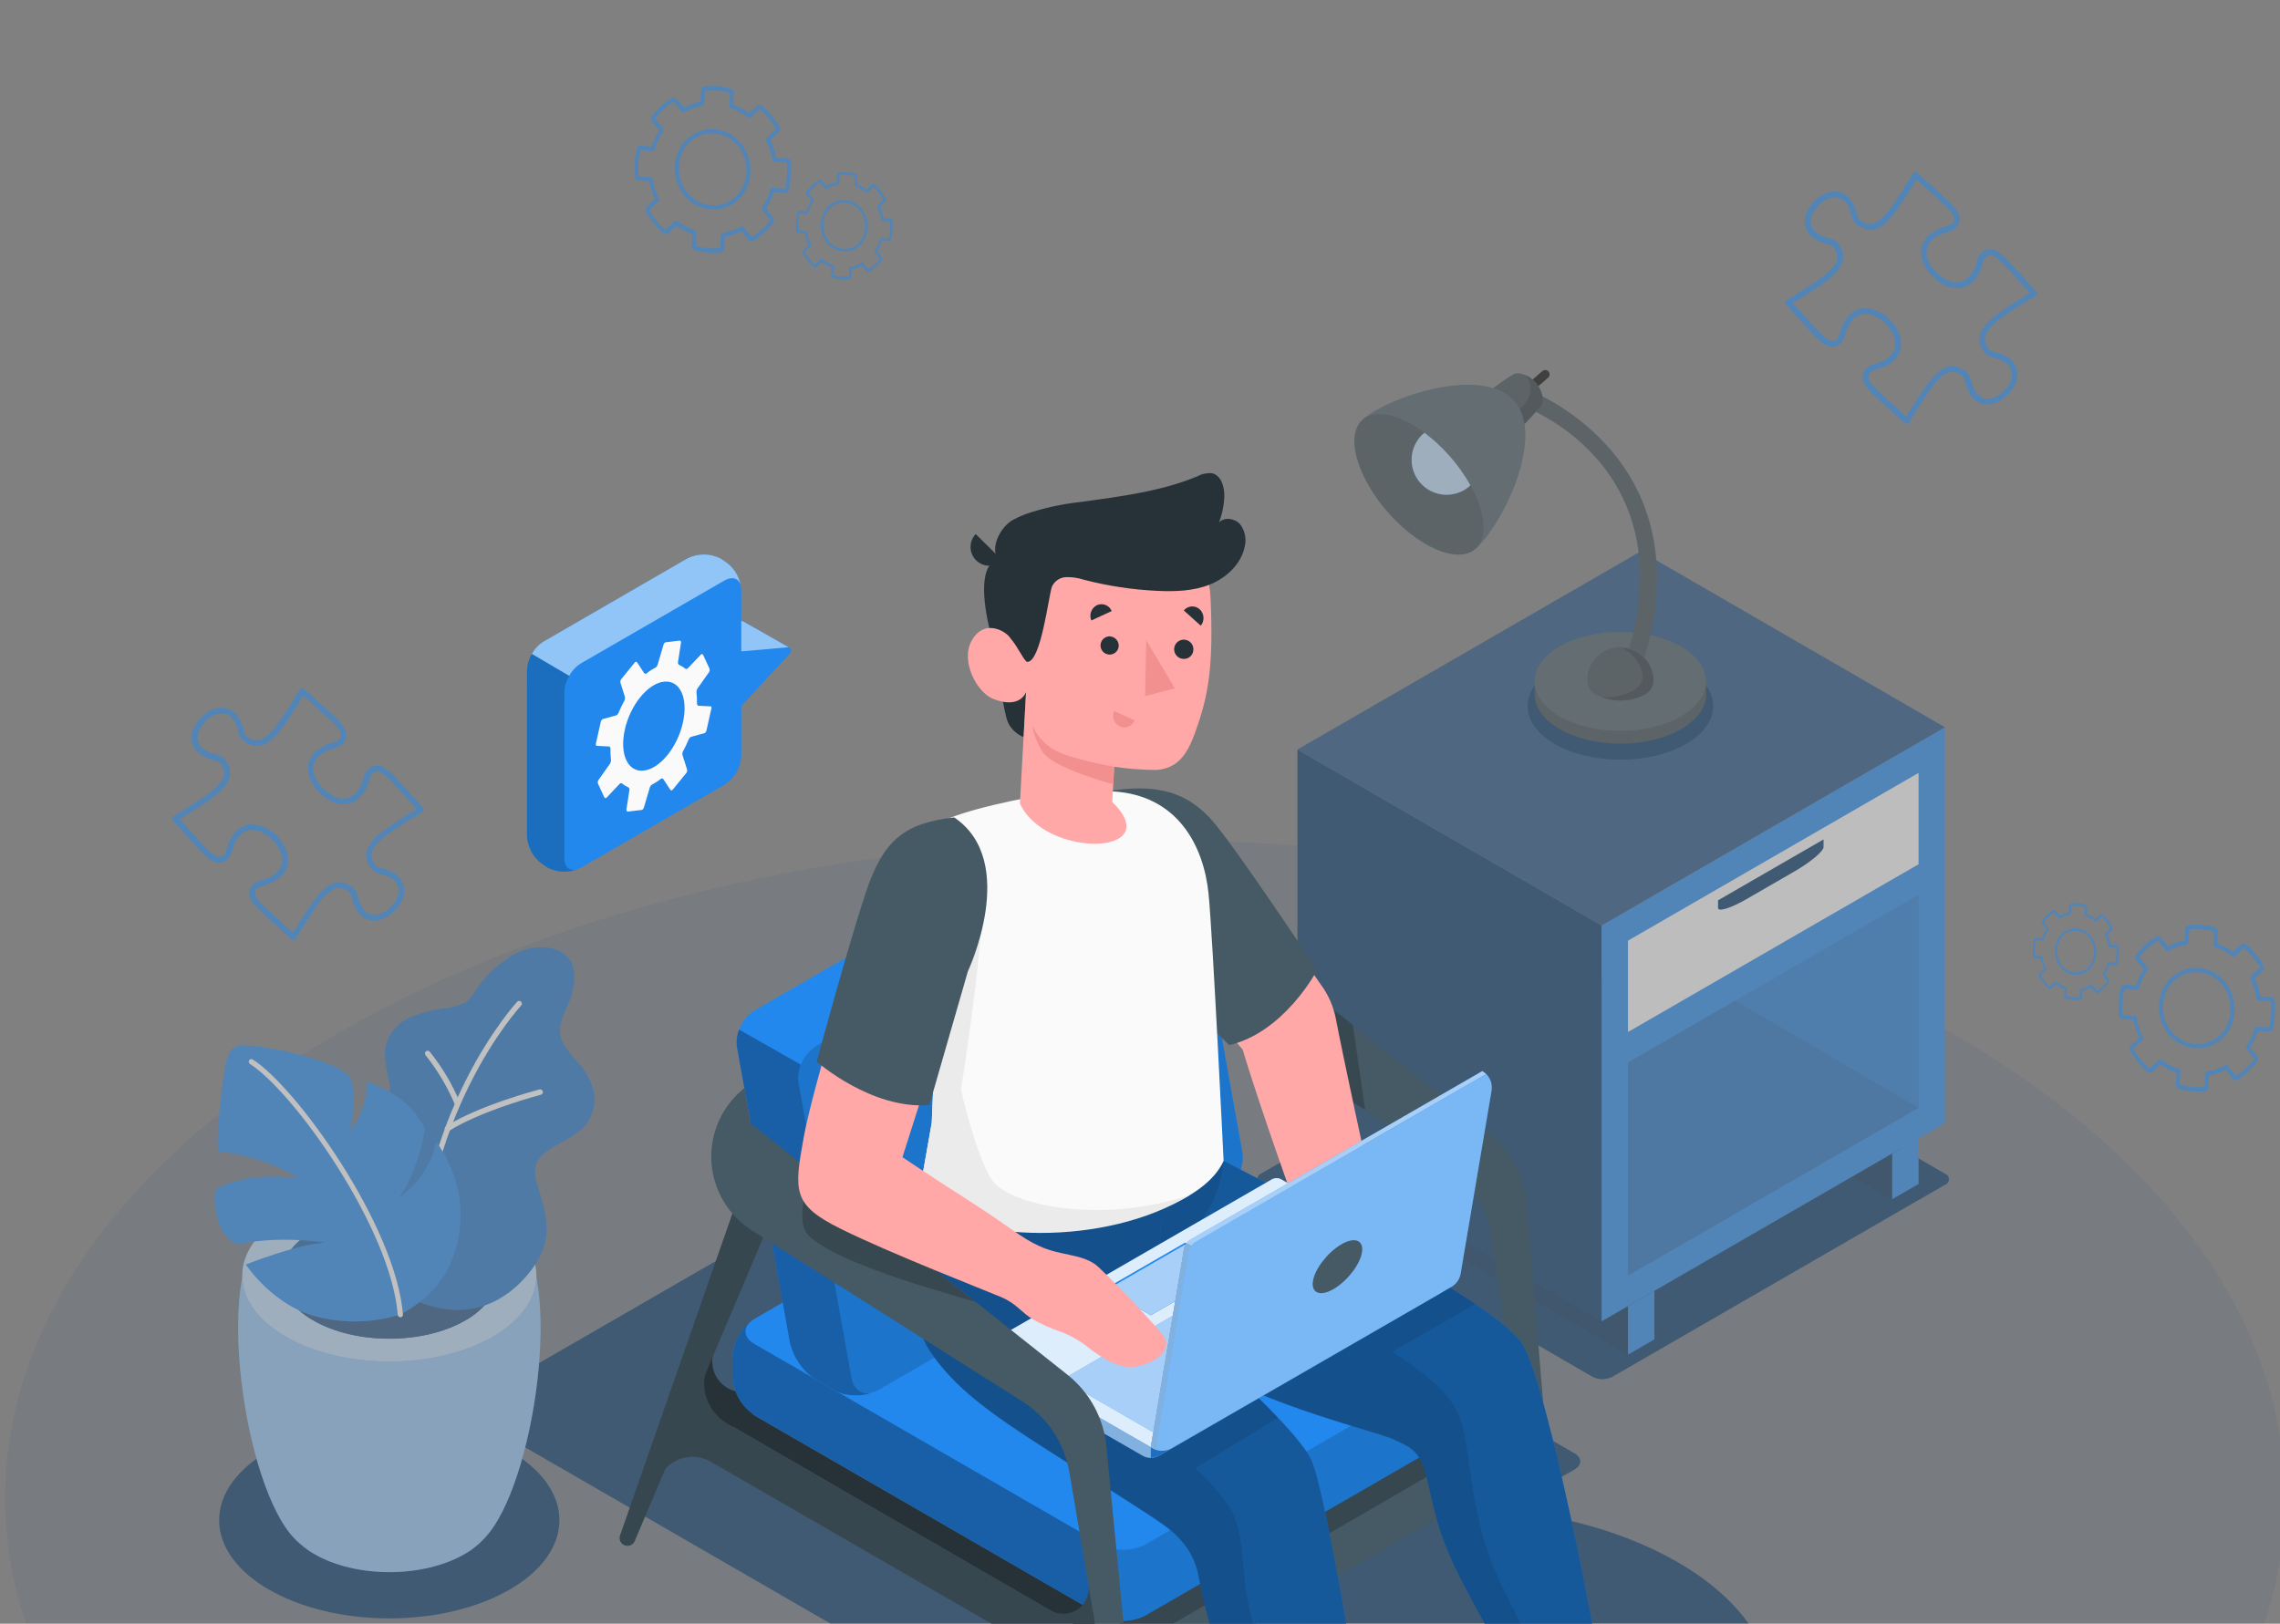 <svg width="212" height="151" viewBox="0 0 212 151" fill="none" xmlns="http://www.w3.org/2000/svg">
<rect x="0" y="0" width="212" height="151" fill="#808080" stroke="none"/>
<g clip-path="url(#clip0_466_8744)">
<g opacity="0.5">
<g clip-path="url(#clip1_466_8744)">
<path opacity="0.15" d="M31.521 96.034C-9.876 119.933 -9.872 158.664 31.521 182.585C72.913 206.506 140.032 206.485 181.429 182.585C222.825 158.686 222.821 119.955 181.429 96.034C140.036 72.112 72.917 72.112 31.521 96.034Z" fill="#1D4E80"/>
<path d="M146.369 135.133L92.343 103.939C91.927 103.727 91.466 103.617 90.999 103.617C90.532 103.617 90.071 103.727 89.655 103.939L44.033 130.278C43.291 130.702 43.291 131.401 44.033 131.83L98.059 163.023C98.475 163.235 98.936 163.345 99.403 163.345C99.87 163.345 100.33 163.235 100.747 163.023L104.465 160.878L129.265 146.555L146.369 136.68C147.128 136.252 147.128 135.561 146.369 135.133Z" fill="#003366"/>
<path d="M180.819 109.137L150.02 91.278C149.738 91.136 149.426 91.062 149.11 91.062C148.795 91.062 148.483 91.136 148.201 91.278L117.291 109.125C117.182 109.162 117.086 109.233 117.019 109.327C116.951 109.421 116.915 109.534 116.915 109.65C116.915 109.766 116.951 109.879 117.019 109.974C117.086 110.068 117.182 110.139 117.291 110.176L148.086 128.048C148.369 128.19 148.682 128.264 148.998 128.264C149.315 128.264 149.627 128.19 149.91 128.048L152.428 126.593L169.231 116.892L180.819 110.202C180.934 110.167 181.034 110.097 181.106 110.001C181.177 109.905 181.215 109.789 181.215 109.67C181.215 109.55 181.177 109.434 181.106 109.338C181.034 109.242 180.934 109.172 180.819 109.137Z" fill="#003366"/>
<path d="M36.197 150.507C44.934 150.507 52.016 146.418 52.016 141.374C52.016 136.33 44.934 132.241 36.197 132.241C27.46 132.241 20.377 136.33 20.377 141.374C20.377 146.418 27.46 150.507 36.197 150.507Z" fill="#003366"/>
<path d="M134.442 175.265C151.255 175.265 164.885 167.396 164.885 157.69C164.885 147.984 151.255 140.115 134.442 140.115C117.628 140.115 103.999 147.984 103.999 157.69C103.999 167.396 117.628 175.265 134.442 175.265Z" fill="#003366"/>
<path d="M175.94 111.526L171.038 108.694L175.94 107.277V111.526Z" fill="#003366"/>
<path opacity="0.1" d="M175.94 111.526L171.038 108.694L175.94 107.277V111.526Z" fill="black"/>
<path d="M151.373 121.464V125.979L123.092 109.613V105.102L151.373 121.464Z" fill="#003366"/>
<path opacity="0.1" d="M151.373 121.464V125.979L123.092 109.613V105.102L151.373 121.464Z" fill="black"/>
<path d="M120.641 69.702L148.922 86.064V122.88L120.641 106.518V69.702Z" fill="#003366"/>
<path d="M148.922 86.064L180.845 67.633V104.444L148.922 122.88V86.064Z" fill="#2288EE"/>
<path d="M180.845 67.633L152.568 51.267L120.641 69.702L148.922 86.064L180.845 67.633Z" fill="#1D4E80"/>
<path d="M151.373 87.48L178.394 71.877V80.374L151.373 95.977V87.48Z" fill="#FAFAFA"/>
<path opacity="0.1" d="M151.373 98.81L178.394 83.207V103.029L151.373 118.632V98.81Z" fill="black"/>
<path d="M151.373 125.98L153.828 124.563V120.048L151.373 121.464V125.98Z" fill="#2288EE"/>
<path d="M175.939 111.525L178.394 110.109V105.86L175.939 107.277V111.525Z" fill="#2288EE"/>
<path d="M159.747 84.436C159.747 84.826 160.917 84.466 162.363 83.635L166.942 80.989C168.388 80.141 169.558 79.162 169.558 78.772V78.064L159.747 83.728V84.436Z" fill="#003366"/>
<path opacity="0.1" d="M178.394 103.028L161.341 93.052L151.373 98.81V118.632L178.394 103.028Z" fill="black"/>
<path d="M150.668 70.648C155.434 70.648 159.297 68.417 159.297 65.666C159.297 62.914 155.434 60.684 150.668 60.684C145.903 60.684 142.04 62.914 142.04 65.666C142.04 68.417 145.903 70.648 150.668 70.648Z" fill="#003366"/>
<path d="M158.377 63.372C157.917 62.484 157.194 61.761 156.308 61.298C153.191 59.501 148.142 59.501 145.025 61.298C144.139 61.759 143.417 62.484 142.96 63.372H142.689V64.555C142.689 65.734 143.469 66.912 145.025 67.811C148.142 69.609 153.191 69.609 156.308 67.811C157.864 66.912 158.644 65.734 158.644 64.555V63.372H158.377Z" fill="#37474F"/>
<path d="M145.008 66.628C141.896 64.83 141.896 61.913 145.008 60.115C148.121 58.318 153.175 58.313 156.291 60.115C159.407 61.917 159.407 64.83 156.291 66.628C153.175 68.426 148.142 68.426 145.008 66.628Z" fill="#455A64"/>
<path d="M152.403 62.659L150.906 62.133C157.305 43.901 142.359 38.059 141.718 37.817L142.269 36.333C142.465 36.397 159.323 42.926 152.403 62.659Z" fill="#37474F"/>
<path d="M153.743 63.371C153.758 62.958 153.69 62.545 153.542 62.159C153.395 61.772 153.17 61.419 152.883 61.121C152.596 60.823 152.252 60.586 151.871 60.424C151.49 60.262 151.08 60.179 150.667 60.179C150.253 60.179 149.843 60.262 149.462 60.424C149.081 60.586 148.737 60.823 148.45 61.121C148.163 61.419 147.939 61.772 147.791 62.159C147.643 62.545 147.575 62.958 147.59 63.371C147.613 63.645 147.709 63.907 147.868 64.131C148.027 64.355 148.243 64.532 148.494 64.643C149.168 64.984 149.913 65.162 150.669 65.162C151.424 65.162 152.169 64.984 152.844 64.643C153.094 64.532 153.31 64.355 153.468 64.131C153.627 63.907 153.721 63.645 153.743 63.371Z" fill="#37474F"/>
<path d="M152.717 63.176C152.5 64.448 149.872 65.088 148.812 64.775C149.456 65.039 150.149 65.161 150.845 65.134C151.54 65.107 152.222 64.931 152.844 64.618C153.094 64.506 153.31 64.329 153.468 64.106C153.626 63.882 153.721 63.619 153.743 63.346C153.743 62.53 153.419 61.748 152.843 61.171C152.266 60.593 151.484 60.269 150.669 60.268C151.415 60.293 152.937 61.904 152.717 63.176Z" fill="#263238"/>
<path d="M142.083 36.748L141.548 36.134L143.418 34.505C143.501 34.439 143.606 34.406 143.712 34.413C143.818 34.42 143.917 34.467 143.991 34.544C144.058 34.627 144.092 34.733 144.085 34.84C144.078 34.947 144.031 35.047 143.952 35.12L142.083 36.748Z" fill="black"/>
<path d="M143.249 37.783C143.698 37.219 143.308 36.184 142.791 35.591C142.273 34.997 141.307 34.471 140.671 34.836C140.035 35.201 138.831 36.108 138.831 36.108L141.748 39.432C141.748 39.432 142.799 38.347 143.249 37.783Z" fill="#37474F"/>
<path d="M141.828 34.879C142.481 35.638 142.757 37.071 140.828 38.381L141.748 39.433C141.748 39.433 142.799 38.347 143.249 37.783C143.698 37.219 143.308 36.185 142.791 35.591C142.523 35.29 142.195 35.047 141.828 34.879Z" fill="#263238"/>
<path d="M137.177 51.059C139.67 48.883 143.728 40.654 140.819 37.308C137.911 33.963 129.193 36.855 126.7 39.008" fill="#455A64"/>
<path d="M126.161 42.592C125.258 39.246 127.115 37.635 130.304 38.987C133.492 40.34 136.808 44.148 137.711 47.493C138.614 50.838 136.761 52.454 133.569 51.101C130.376 49.749 127.065 45.937 126.161 42.592Z" fill="#37474F"/>
<path d="M136.558 45.284C136.618 45.237 136.668 45.182 136.724 45.131C135.653 43.228 134.2 41.567 132.458 40.251L132.288 40.382C131.672 40.958 131.303 41.75 131.26 42.592C131.216 43.434 131.501 44.26 132.055 44.896C132.609 45.532 133.388 45.928 134.228 46C135.068 46.072 135.904 45.816 136.558 45.284Z" fill="#2288EE"/>
<path opacity="0.7" d="M136.558 45.284C136.618 45.237 136.668 45.182 136.724 45.131C135.653 43.228 134.2 41.567 132.458 40.251L132.288 40.382C131.672 40.958 131.303 41.75 131.26 42.592C131.216 43.434 131.501 44.26 132.055 44.896C132.609 45.532 133.388 45.928 134.228 46C135.068 46.072 135.904 45.816 136.558 45.284Z" fill="white"/>
<path d="M27.381 143.079C22.666 138.224 19.893 118.406 24.493 114.548H47.911C52.511 118.406 49.742 138.203 45.032 143.07L44.9 143.206L44.739 143.367C44.605 143.502 44.463 143.629 44.315 143.749C44.28 143.781 44.244 143.81 44.205 143.838C44.09 143.931 43.976 144.024 43.849 144.113C43.654 144.256 43.45 144.386 43.238 144.503C39.359 146.772 33.062 146.772 29.191 144.503C28.979 144.384 28.774 144.252 28.576 144.109C28.458 144.024 28.352 143.94 28.246 143.855L28.106 143.744C27.957 143.626 27.822 143.499 27.682 143.376C27.618 143.316 27.555 143.253 27.495 143.189C27.436 143.125 27.415 143.117 27.381 143.079Z" fill="#2288EE"/>
<g opacity="0.5">
<path d="M27.381 143.079C22.666 138.224 19.893 118.406 24.494 114.548H47.911C52.512 118.406 49.743 138.203 45.032 143.07L44.901 143.206L44.74 143.367C44.605 143.502 44.464 143.629 44.316 143.749C44.281 143.781 44.244 143.81 44.206 143.838C44.091 143.931 43.977 144.024 43.849 144.113C43.654 144.256 43.45 144.386 43.239 144.503C39.359 146.772 33.063 146.772 29.192 144.503C28.98 144.384 28.774 144.252 28.577 144.109C28.458 144.024 28.352 143.94 28.246 143.855L28.106 143.744C27.958 143.626 27.822 143.499 27.682 143.376C27.619 143.316 27.555 143.253 27.496 143.189C27.436 143.125 27.415 143.117 27.381 143.079Z" fill="white"/>
</g>
<path d="M45.867 112.992C51.209 116.108 51.209 121.166 45.867 124.283C40.525 127.399 31.875 127.399 26.528 124.283C21.182 121.166 21.19 116.108 26.528 112.992C31.866 109.875 40.529 109.875 45.867 112.992Z" fill="#2288EE"/>
<g opacity="0.7">
<path d="M45.867 112.992C51.209 116.108 51.209 121.166 45.867 124.283C40.525 127.399 31.875 127.399 26.528 124.283C21.182 121.166 21.19 116.108 26.528 112.992C31.866 109.875 40.529 109.875 45.867 112.992Z" fill="white"/>
</g>
<path d="M43.298 114.48C47.22 116.77 47.22 120.48 43.298 122.769C39.376 125.059 33.02 125.059 29.098 122.769C25.176 120.48 25.176 116.77 29.098 114.48C33.02 112.19 39.376 112.203 43.298 114.48Z" fill="#2288EE"/>
<g opacity="0.3">
<path d="M43.298 114.48C47.22 116.77 47.22 120.48 43.298 122.769C39.376 125.059 33.02 125.059 29.098 122.769C25.176 120.48 25.176 116.77 29.098 114.48C33.02 112.19 39.376 112.203 43.298 114.48Z" fill="black"/>
</g>
<path d="M29.098 118.427C33.02 116.138 39.376 116.138 43.298 118.427C44.249 118.946 45.056 119.694 45.647 120.602C45.057 121.513 44.25 122.262 43.298 122.782C39.376 125.071 33.02 125.071 29.098 122.782C28.146 122.262 27.338 121.513 26.749 120.602C27.34 119.694 28.147 118.946 29.098 118.427Z" fill="#1D4E80"/>
<path d="M34.279 108.434C34.005 107.898 33.805 107.327 33.685 106.738C33.422 105.313 33.778 103.676 34.932 102.799C35.39 102.451 35.987 102.192 36.204 101.65C36.284 101.341 36.284 101.017 36.204 100.708C35.987 99.487 35.576 98.236 35.915 97.049C36.097 96.507 36.391 96.01 36.777 95.588C37.164 95.167 37.634 94.831 38.158 94.603C39.217 94.167 40.332 93.881 41.47 93.755C42.088 93.688 42.689 93.513 43.246 93.237C43.899 92.869 44.094 92.224 44.518 91.656C44.992 91.035 45.531 90.466 46.125 89.96C47.317 88.896 48.809 88.018 50.459 88.09C53.901 88.243 53.804 91.207 52.807 93.449C51.811 95.692 51.535 96.417 53.706 98.766C55.877 101.115 55.86 103.99 53.282 105.606C50.705 107.221 49.042 107.433 50.06 110.541C50.967 113.318 51.531 115.688 48.966 118.652C47.308 120.573 45.04 121.938 42.182 121.824C41.044 121.733 39.926 121.472 38.866 121.048C38.086 120.662 38.612 120.055 38.349 119.284C37.784 117.63 37.218 115.975 36.653 114.319C36.229 113.047 35.881 111.618 35.301 110.405C34.983 109.706 34.601 109.087 34.279 108.434Z" fill="#2288EE"/>
<g opacity="0.15">
<path d="M34.279 108.434C34.005 107.898 33.805 107.327 33.685 106.738C33.422 105.313 33.778 103.676 34.932 102.799C35.39 102.451 35.987 102.192 36.204 101.65C36.284 101.341 36.284 101.017 36.204 100.708C35.987 99.487 35.576 98.236 35.915 97.049C36.097 96.507 36.391 96.01 36.777 95.588C37.164 95.167 37.634 94.831 38.158 94.603C39.217 94.167 40.332 93.881 41.47 93.755C42.088 93.688 42.689 93.513 43.246 93.237C43.899 92.869 44.094 92.224 44.518 91.656C44.992 91.035 45.531 90.466 46.125 89.96C47.317 88.896 48.809 88.018 50.459 88.09C53.901 88.243 53.804 91.207 52.807 93.449C51.811 95.692 51.535 96.417 53.706 98.766C55.877 101.115 55.86 103.99 53.282 105.606C50.705 107.221 49.042 107.433 50.06 110.541C50.967 113.318 51.531 115.688 48.966 118.652C47.308 120.573 45.04 121.938 42.182 121.824C41.044 121.733 39.926 121.472 38.866 121.048C38.086 120.662 38.612 120.055 38.349 119.284C37.784 117.63 37.218 115.975 36.653 114.319C36.229 113.047 35.881 111.618 35.301 110.405C34.983 109.706 34.601 109.087 34.279 108.434Z" fill="black"/>
</g>
<path d="M38.96 121.018C39.01 121.001 39.054 120.969 39.085 120.925C39.115 120.882 39.131 120.829 39.129 120.776C38.985 103.769 48.355 93.619 48.457 93.517C48.504 93.469 48.53 93.404 48.53 93.337C48.53 93.27 48.504 93.205 48.457 93.157C48.434 93.132 48.406 93.113 48.375 93.1C48.344 93.087 48.311 93.08 48.277 93.08C48.243 93.08 48.21 93.087 48.179 93.1C48.148 93.113 48.12 93.132 48.097 93.157C47.999 93.258 38.489 103.549 38.638 120.772C38.638 120.812 38.648 120.851 38.667 120.887C38.685 120.922 38.712 120.952 38.745 120.976C38.777 120.999 38.815 121.014 38.855 121.02C38.894 121.025 38.934 121.022 38.972 121.009L38.96 121.018Z" fill="white"/>
<path d="M41.69 105.203L41.741 105.177C44.79 103.257 50.221 101.828 50.285 101.811C50.317 101.802 50.348 101.788 50.375 101.768C50.402 101.747 50.424 101.722 50.441 101.693C50.459 101.664 50.47 101.632 50.475 101.599C50.479 101.566 50.477 101.532 50.469 101.499C50.461 101.467 50.446 101.436 50.426 101.409C50.406 101.382 50.38 101.359 50.352 101.342C50.323 101.325 50.291 101.314 50.257 101.309C50.224 101.304 50.19 101.306 50.157 101.315C49.933 101.374 44.586 102.782 41.47 104.741C41.413 104.778 41.373 104.836 41.358 104.902C41.343 104.969 41.354 105.039 41.389 105.097C41.42 105.146 41.467 105.182 41.521 105.202C41.576 105.221 41.635 105.221 41.69 105.203Z" fill="white"/>
<path d="M42.632 102.87C42.693 102.843 42.742 102.793 42.768 102.73C42.793 102.668 42.793 102.598 42.767 102.535C42.059 100.833 41.112 99.24 39.956 97.803C39.935 97.778 39.909 97.757 39.879 97.741C39.85 97.726 39.817 97.716 39.784 97.714C39.751 97.711 39.718 97.715 39.686 97.725C39.654 97.736 39.625 97.752 39.6 97.774C39.549 97.818 39.517 97.88 39.512 97.948C39.506 98.015 39.527 98.082 39.57 98.134C40.688 99.533 41.607 101.08 42.301 102.73C42.327 102.792 42.376 102.841 42.438 102.867C42.5 102.893 42.569 102.894 42.632 102.87Z" fill="white"/>
<path d="M37.225 122.252C34.805 123.003 32.228 123.098 29.759 122.527C25.477 121.599 22.856 117.601 22.856 117.601C22.856 117.601 27.491 115.743 30.191 115.561C30.191 115.561 25.998 114.849 22.076 115.739C22.076 115.739 19.596 114.815 20.066 110.626C20.066 110.626 22.398 108.904 27.77 109.579C27.77 109.579 25.078 107.658 20.359 107.09C19.99 107.09 20.49 101.641 20.94 99.207C21.389 96.774 22.284 97.155 24.213 97.363C26.142 97.571 31.845 98.873 32.574 100.272C33.303 101.671 32.574 105.241 32.574 105.241C33.567 103.885 34.118 102.257 34.151 100.577C34.151 100.577 36.297 101.366 37.446 102.379C38.31 103.076 39.012 103.953 39.502 104.948C39.235 106.865 38.332 109.786 37.069 111.414C37.069 111.414 39.914 109.579 40.567 106.195C40.567 106.195 42.839 109.099 42.818 112.852C42.822 117.126 40.91 120.301 37.225 122.252Z" fill="#2288EE"/>
<path d="M37.136 122.481C37.094 122.463 37.057 122.433 37.03 122.396C37.003 122.359 36.987 122.314 36.984 122.269C36.335 114.157 27.257 101.493 23.242 98.948C23.187 98.914 23.148 98.858 23.133 98.795C23.119 98.731 23.131 98.664 23.166 98.609C23.182 98.582 23.204 98.558 23.23 98.539C23.256 98.52 23.285 98.506 23.316 98.499C23.347 98.491 23.38 98.49 23.411 98.495C23.443 98.5 23.473 98.512 23.5 98.529C27.579 101.119 36.81 114.001 37.467 122.243C37.47 122.275 37.466 122.308 37.457 122.339C37.447 122.37 37.431 122.399 37.41 122.423C37.389 122.448 37.364 122.469 37.335 122.484C37.306 122.498 37.275 122.508 37.242 122.51C37.206 122.507 37.17 122.497 37.136 122.481Z" fill="white"/>
</g>
<path d="M205.007 101.484C204.606 101.518 204.203 101.518 203.802 101.484C203.401 101.45 203.004 101.38 202.615 101.275C202.522 101.249 202.442 101.191 202.388 101.111C202.334 101.032 202.309 100.936 202.319 100.84L202.384 99.774C201.86 99.583 201.365 99.318 200.914 98.987L200.162 99.674C200.095 99.738 200.006 99.773 199.914 99.773C199.822 99.773 199.733 99.738 199.666 99.674C199.037 99.117 198.502 98.462 198.083 97.734C198.036 97.651 198.018 97.555 198.032 97.461C198.045 97.367 198.089 97.279 198.157 97.213L198.914 96.521C198.667 95.995 198.49 95.44 198.387 94.868L197.383 94.781C197.289 94.772 197.202 94.73 197.136 94.662C197.071 94.594 197.032 94.506 197.026 94.412C196.991 93.986 196.991 93.558 197.026 93.133C197.05 92.708 197.11 92.286 197.204 91.872C197.221 91.78 197.272 91.698 197.346 91.642C197.42 91.586 197.512 91.559 197.605 91.567L198.605 91.65C198.778 91.106 199.023 90.586 199.331 90.106L198.631 89.305C198.573 89.23 198.542 89.137 198.542 89.042C198.542 88.947 198.573 88.855 198.631 88.779C199.132 88.13 199.741 87.573 200.432 87.131C200.51 87.081 200.603 87.063 200.694 87.079C200.785 87.095 200.867 87.144 200.923 87.218L201.58 88.001C202.067 87.746 202.591 87.567 203.133 87.47L203.198 86.4C203.2 86.307 203.236 86.218 203.3 86.149C203.363 86.08 203.449 86.037 203.541 86.026C203.941 85.991 204.342 85.991 204.742 86.026C205.144 86.06 205.543 86.129 205.933 86.235C206.026 86.261 206.106 86.319 206.161 86.398C206.215 86.478 206.239 86.574 206.229 86.67L206.164 87.74C206.688 87.931 207.181 88.196 207.63 88.527L208.386 87.84C208.454 87.777 208.543 87.743 208.634 87.743C208.726 87.743 208.815 87.777 208.882 87.84C209.513 88.395 210.048 89.05 210.465 89.78C210.512 89.863 210.53 89.959 210.517 90.053C210.503 90.147 210.459 90.235 210.392 90.302L209.635 90.989C209.879 91.517 210.056 92.074 210.161 92.646L211.166 92.733C211.259 92.742 211.347 92.784 211.412 92.852C211.478 92.92 211.517 93.008 211.522 93.102C211.555 93.527 211.555 93.953 211.522 94.377C211.495 94.803 211.435 95.226 211.344 95.642C211.326 95.733 211.276 95.815 211.202 95.871C211.128 95.927 211.036 95.954 210.944 95.947L209.939 95.86C209.769 96.405 209.526 96.924 209.217 97.404L209.878 98.217C209.936 98.293 209.967 98.385 209.967 98.48C209.967 98.575 209.936 98.668 209.878 98.743C209.375 99.393 208.765 99.952 208.073 100.396C207.995 100.446 207.902 100.464 207.811 100.448C207.72 100.432 207.638 100.383 207.582 100.309L206.956 99.492C206.467 99.744 205.944 99.923 205.403 100.022L205.338 101.088C205.341 101.183 205.309 101.276 205.248 101.349C205.187 101.422 205.101 101.47 205.007 101.484ZM200.867 98.535C200.889 98.531 200.913 98.532 200.935 98.538C200.958 98.544 200.979 98.555 200.997 98.57C201.485 98.946 202.031 99.24 202.615 99.439C202.656 99.454 202.691 99.481 202.714 99.517C202.738 99.553 202.749 99.596 202.745 99.639L202.671 100.857C203.044 100.971 203.427 101.044 203.815 101.075C204.196 101.11 204.579 101.11 204.959 101.075L205.051 99.835C205.052 99.794 205.067 99.754 205.094 99.722C205.121 99.691 205.158 99.669 205.198 99.661C205.799 99.564 206.378 99.365 206.912 99.074C206.949 99.055 206.991 99.049 207.032 99.058C207.072 99.067 207.108 99.089 207.134 99.122L207.891 100.048C208.563 99.641 209.153 99.111 209.63 98.487L208.874 97.53C208.848 97.495 208.835 97.453 208.835 97.41C208.835 97.368 208.848 97.326 208.874 97.291C209.23 96.769 209.5 96.194 209.674 95.586C209.686 95.546 209.711 95.512 209.745 95.488C209.779 95.464 209.82 95.453 209.861 95.455L211.005 95.551C211.18 94.759 211.232 93.945 211.157 93.137L209.991 93.024C209.949 93.019 209.909 93 209.879 92.97C209.848 92.94 209.828 92.901 209.822 92.859C209.722 92.224 209.525 91.608 209.239 91.032C209.22 90.993 209.214 90.95 209.222 90.907C209.23 90.865 209.251 90.827 209.282 90.797L210.152 90.01C209.764 89.305 209.256 88.672 208.652 88.14L207.782 88.931C207.75 88.958 207.71 88.972 207.669 88.972C207.628 88.972 207.588 88.958 207.556 88.931C207.069 88.553 206.522 88.259 205.938 88.062C205.897 88.048 205.861 88.021 205.838 87.984C205.814 87.948 205.803 87.905 205.807 87.862L205.881 86.644C205.509 86.531 205.125 86.458 204.737 86.426C204.357 86.391 203.974 86.391 203.594 86.426L203.476 87.661C203.474 87.703 203.458 87.743 203.43 87.775C203.402 87.806 203.365 87.828 203.324 87.835C202.727 87.937 202.152 88.14 201.623 88.436C201.587 88.455 201.544 88.46 201.504 88.451C201.463 88.443 201.427 88.42 201.401 88.388L200.645 87.461C199.974 87.869 199.384 88.397 198.905 89.018L199.666 89.975C199.693 90.01 199.707 90.052 199.707 90.095C199.707 90.138 199.693 90.18 199.666 90.215C199.316 90.737 199.05 91.31 198.879 91.915C198.868 91.956 198.843 91.991 198.809 92.016C198.775 92.04 198.734 92.052 198.692 92.05L197.544 91.95C197.44 92.347 197.376 92.754 197.352 93.163C197.322 93.569 197.322 93.976 197.352 94.381L198.518 94.494C198.56 94.5 198.599 94.519 198.63 94.549C198.66 94.579 198.681 94.618 198.688 94.659C198.787 95.293 198.982 95.907 199.266 96.482C199.287 96.52 199.294 96.564 199.287 96.606C199.28 96.649 199.259 96.688 199.227 96.717L198.357 97.508C198.744 98.215 199.252 98.848 199.857 99.379L200.727 98.587C200.745 98.568 200.766 98.553 200.791 98.544C200.815 98.535 200.841 98.532 200.867 98.535ZM204.781 97.447C204.188 97.523 203.586 97.445 203.032 97.22C202.478 96.995 201.991 96.632 201.619 96.164C201.165 95.597 200.875 94.916 200.78 94.195C200.685 93.475 200.788 92.742 201.08 92.076C201.267 91.626 201.552 91.222 201.912 90.894C202.273 90.566 202.702 90.32 203.167 90.175C203.835 89.971 204.549 89.973 205.216 90.18C205.884 90.387 206.473 90.79 206.908 91.337C207.362 91.904 207.652 92.585 207.747 93.306C207.842 94.026 207.738 94.759 207.447 95.425C207.261 95.875 206.978 96.279 206.619 96.608C206.26 96.937 205.833 97.183 205.368 97.33C205.176 97.384 204.979 97.423 204.781 97.447ZM203.794 90.436C203.617 90.458 203.442 90.494 203.272 90.545C202.859 90.676 202.479 90.895 202.159 91.187C201.839 91.479 201.586 91.837 201.419 92.237C201.158 92.835 201.065 93.494 201.15 94.142C201.235 94.789 201.495 95.401 201.902 95.912C202.293 96.403 202.823 96.765 203.422 96.951C204.022 97.136 204.664 97.136 205.264 96.952C205.677 96.822 206.056 96.603 206.375 96.31C206.695 96.018 206.946 95.659 207.112 95.26C207.375 94.662 207.47 94.003 207.386 93.355C207.301 92.707 207.041 92.095 206.634 91.585C206.299 91.165 205.862 90.839 205.364 90.638C204.867 90.436 204.326 90.367 203.794 90.436Z" fill="#2288EE"/>
<path d="M193.403 92.985C193.183 93.005 192.961 93.005 192.741 92.985C192.52 92.965 192.302 92.925 192.088 92.864C192.037 92.849 191.993 92.815 191.963 92.769C191.933 92.723 191.92 92.667 191.925 92.611L191.961 91.993C191.673 91.882 191.4 91.728 191.153 91.536L190.739 91.935C190.702 91.972 190.653 91.992 190.603 91.992C190.552 91.992 190.503 91.972 190.466 91.935C190.12 91.612 189.826 91.232 189.596 90.809C189.57 90.761 189.56 90.705 189.567 90.651C189.575 90.596 189.599 90.545 189.636 90.506L190.052 90.105C189.917 89.8 189.819 89.478 189.763 89.146L189.21 89.096C189.159 89.09 189.111 89.066 189.075 89.026C189.039 88.987 189.018 88.936 189.014 88.881C188.995 88.634 188.995 88.386 189.014 88.139C189.028 87.893 189.061 87.648 189.112 87.407C189.122 87.354 189.149 87.307 189.19 87.274C189.231 87.241 189.282 87.226 189.332 87.231L189.883 87.278C189.978 86.963 190.112 86.661 190.282 86.382L189.897 85.918C189.865 85.874 189.848 85.821 189.848 85.765C189.848 85.71 189.865 85.657 189.897 85.613C190.173 85.236 190.507 84.913 190.887 84.656C190.93 84.627 190.982 84.617 191.032 84.626C191.082 84.635 191.127 84.664 191.157 84.707L191.519 85.161C191.787 85.013 192.075 84.909 192.373 84.853L192.408 84.232C192.41 84.178 192.43 84.126 192.464 84.086C192.499 84.046 192.546 84.021 192.597 84.015C192.817 83.995 193.038 83.995 193.258 84.015C193.479 84.035 193.698 84.075 193.913 84.136C193.964 84.151 194.008 84.185 194.038 84.231C194.068 84.277 194.081 84.333 194.076 84.389L194.04 85.01C194.328 85.12 194.599 85.274 194.846 85.466L195.262 85.068C195.299 85.031 195.348 85.011 195.398 85.011C195.449 85.011 195.497 85.031 195.535 85.068C195.882 85.39 196.176 85.77 196.405 86.193C196.431 86.241 196.441 86.297 196.433 86.352C196.426 86.407 196.402 86.457 196.365 86.496L195.948 86.895C196.083 87.201 196.18 87.524 196.238 87.856L196.79 87.907C196.842 87.912 196.89 87.937 196.926 87.976C196.962 88.015 196.983 88.067 196.986 88.121C197.005 88.368 197.005 88.615 196.986 88.861C196.971 89.108 196.939 89.353 196.888 89.595C196.879 89.648 196.851 89.695 196.81 89.728C196.77 89.76 196.719 89.776 196.668 89.772L196.116 89.722C196.022 90.038 195.889 90.339 195.719 90.618L196.082 91.089C196.114 91.133 196.131 91.187 196.131 91.242C196.131 91.297 196.114 91.351 196.082 91.395C195.806 91.772 195.47 92.096 195.09 92.354C195.047 92.383 194.995 92.393 194.945 92.384C194.895 92.375 194.85 92.346 194.819 92.303L194.475 91.829C194.206 91.976 193.919 92.079 193.621 92.137L193.585 92.755C193.587 92.81 193.569 92.864 193.536 92.907C193.502 92.949 193.455 92.977 193.403 92.985ZM191.126 91.274C191.139 91.272 191.152 91.272 191.164 91.276C191.177 91.279 191.188 91.285 191.198 91.294C191.466 91.513 191.767 91.683 192.088 91.799C192.11 91.807 192.13 91.823 192.143 91.844C192.155 91.865 192.162 91.89 192.16 91.915L192.119 92.621C192.324 92.687 192.535 92.73 192.748 92.748C192.957 92.768 193.168 92.768 193.377 92.748L193.427 92.028C193.428 92.004 193.436 91.981 193.451 91.963C193.466 91.944 193.486 91.932 193.509 91.927C193.839 91.871 194.157 91.756 194.451 91.587C194.471 91.576 194.495 91.572 194.517 91.577C194.539 91.582 194.559 91.596 194.573 91.614L194.989 92.152C195.359 91.915 195.683 91.608 195.946 91.246L195.53 90.691C195.516 90.671 195.509 90.646 195.509 90.621C195.509 90.596 195.516 90.572 195.53 90.552C195.726 90.249 195.874 89.915 195.97 89.562C195.976 89.54 195.99 89.519 196.009 89.506C196.027 89.492 196.05 89.485 196.073 89.487L196.702 89.542C196.798 89.083 196.827 88.61 196.786 88.142L196.145 88.076C196.121 88.073 196.099 88.062 196.083 88.045C196.066 88.027 196.055 88.005 196.051 87.98C195.996 87.612 195.888 87.254 195.731 86.92C195.72 86.898 195.717 86.872 195.721 86.848C195.726 86.823 195.737 86.801 195.755 86.784L196.233 86.327C196.02 85.918 195.74 85.55 195.408 85.242L194.929 85.701C194.912 85.716 194.89 85.725 194.867 85.725C194.845 85.725 194.823 85.716 194.805 85.701C194.537 85.482 194.237 85.311 193.915 85.196C193.893 85.188 193.873 85.173 193.86 85.151C193.847 85.13 193.841 85.105 193.844 85.08L193.884 84.374C193.679 84.308 193.468 84.266 193.255 84.247C193.046 84.227 192.835 84.227 192.626 84.247L192.561 84.964C192.56 84.988 192.551 85.012 192.536 85.03C192.521 85.048 192.5 85.061 192.478 85.065C192.149 85.124 191.833 85.242 191.543 85.413C191.522 85.424 191.499 85.428 191.477 85.423C191.455 85.418 191.435 85.404 191.421 85.386L191.004 84.848C190.636 85.085 190.311 85.391 190.048 85.751L190.466 86.307C190.481 86.327 190.489 86.351 190.489 86.376C190.489 86.401 190.481 86.426 190.466 86.446C190.274 86.749 190.128 87.082 190.033 87.432C190.027 87.456 190.014 87.477 189.995 87.491C189.976 87.505 189.953 87.512 189.93 87.511L189.299 87.453C189.242 87.683 189.207 87.919 189.194 88.157C189.177 88.392 189.177 88.628 189.194 88.863L189.835 88.929C189.858 88.933 189.88 88.944 189.896 88.961C189.913 88.978 189.924 89.001 189.928 89.025C189.983 89.392 190.09 89.749 190.246 90.082C190.258 90.104 190.262 90.13 190.258 90.154C190.254 90.179 190.242 90.202 190.225 90.219L189.746 90.678C189.959 91.088 190.238 91.455 190.571 91.763L191.05 91.304C191.059 91.293 191.071 91.284 191.085 91.279C191.098 91.274 191.112 91.272 191.126 91.274ZM193.279 90.643C192.953 90.687 192.622 90.641 192.317 90.511C192.013 90.38 191.745 90.169 191.54 89.898C191.291 89.569 191.131 89.174 191.079 88.756C191.026 88.338 191.083 87.912 191.244 87.526C191.347 87.265 191.503 87.03 191.702 86.84C191.9 86.649 192.136 86.507 192.392 86.423C192.759 86.304 193.152 86.305 193.519 86.425C193.885 86.546 194.21 86.779 194.449 87.097C194.698 87.426 194.858 87.821 194.91 88.239C194.962 88.657 194.905 89.083 194.745 89.469C194.643 89.73 194.487 89.965 194.29 90.156C194.092 90.347 193.857 90.49 193.602 90.575C193.496 90.606 193.388 90.629 193.279 90.643ZM192.736 86.574C192.639 86.587 192.543 86.608 192.449 86.637C192.222 86.713 192.013 86.84 191.837 87.01C191.661 87.179 191.522 87.387 191.43 87.619C191.286 87.966 191.235 88.349 191.282 88.724C191.329 89.1 191.472 89.455 191.696 89.752C191.911 90.037 192.202 90.247 192.532 90.354C192.862 90.462 193.215 90.462 193.545 90.355C193.772 90.279 193.98 90.153 194.156 89.983C194.332 89.813 194.47 89.605 194.561 89.373C194.706 89.026 194.758 88.644 194.711 88.268C194.665 87.892 194.522 87.537 194.298 87.241C194.114 86.997 193.874 86.808 193.6 86.691C193.326 86.574 193.029 86.534 192.736 86.574Z" fill="#2288EE"/>
<path d="M67.007 23.484C66.606 23.518 66.203 23.518 65.802 23.484C65.401 23.45 65.004 23.38 64.615 23.275C64.522 23.249 64.442 23.191 64.388 23.111C64.334 23.032 64.309 22.936 64.319 22.84L64.384 21.774C63.86 21.583 63.365 21.318 62.914 20.987L62.162 21.674C62.095 21.738 62.006 21.773 61.914 21.773C61.822 21.773 61.733 21.738 61.666 21.674C61.037 21.117 60.502 20.462 60.083 19.735C60.036 19.651 60.019 19.555 60.032 19.461C60.045 19.367 60.089 19.279 60.157 19.212L60.914 18.521C60.667 17.995 60.49 17.44 60.387 16.868L59.383 16.781C59.289 16.772 59.202 16.73 59.136 16.662C59.071 16.594 59.032 16.506 59.026 16.412C58.991 15.986 58.991 15.558 59.026 15.133C59.05 14.708 59.11 14.286 59.204 13.872C59.221 13.78 59.272 13.698 59.346 13.642C59.42 13.586 59.512 13.559 59.605 13.567L60.605 13.65C60.778 13.105 61.023 12.586 61.331 12.106L60.631 11.306C60.574 11.23 60.542 11.137 60.542 11.042C60.542 10.947 60.574 10.855 60.631 10.779C61.132 10.13 61.741 9.573 62.432 9.131C62.51 9.081 62.603 9.063 62.694 9.079C62.785 9.095 62.867 9.145 62.923 9.218L63.58 10.001C64.067 9.745 64.591 9.567 65.132 9.47L65.198 8.4C65.2 8.307 65.237 8.218 65.3 8.149C65.363 8.08 65.449 8.037 65.541 8.026C65.941 7.991 66.342 7.991 66.742 8.026C67.144 8.06 67.543 8.129 67.933 8.235C68.026 8.261 68.106 8.319 68.161 8.398C68.215 8.478 68.239 8.574 68.229 8.67L68.164 9.74C68.688 9.931 69.181 10.196 69.63 10.527L70.386 9.84C70.454 9.777 70.543 9.743 70.634 9.743C70.726 9.743 70.815 9.777 70.882 9.84C71.513 10.395 72.048 11.05 72.466 11.78C72.512 11.863 72.53 11.959 72.517 12.053C72.503 12.147 72.459 12.235 72.391 12.302L71.635 12.989C71.879 13.517 72.056 14.074 72.161 14.646L73.166 14.733C73.259 14.742 73.347 14.784 73.412 14.852C73.478 14.92 73.517 15.008 73.522 15.102C73.555 15.527 73.555 15.953 73.522 16.377C73.495 16.803 73.435 17.226 73.344 17.642C73.326 17.733 73.276 17.815 73.202 17.871C73.128 17.927 73.036 17.954 72.944 17.947L71.939 17.86C71.769 18.405 71.526 18.924 71.217 19.404L71.878 20.217C71.936 20.293 71.967 20.385 71.967 20.48C71.967 20.575 71.936 20.668 71.878 20.744C71.375 21.393 70.765 21.952 70.073 22.396C69.995 22.446 69.902 22.464 69.811 22.448C69.72 22.432 69.638 22.383 69.582 22.309L68.956 21.492C68.467 21.744 67.944 21.923 67.403 22.022L67.338 23.088C67.341 23.183 67.309 23.276 67.248 23.349C67.187 23.422 67.101 23.47 67.007 23.484ZM62.867 20.535C62.889 20.531 62.913 20.532 62.935 20.538C62.958 20.544 62.979 20.555 62.997 20.57C63.485 20.946 64.031 21.24 64.615 21.439C64.656 21.454 64.691 21.481 64.714 21.517C64.738 21.553 64.749 21.596 64.745 21.64L64.671 22.857C65.044 22.971 65.427 23.044 65.815 23.075C66.196 23.11 66.579 23.11 66.959 23.075L67.051 21.835C67.052 21.794 67.067 21.754 67.094 21.722C67.121 21.691 67.158 21.669 67.198 21.661C67.799 21.564 68.378 21.365 68.912 21.074C68.949 21.055 68.991 21.049 69.032 21.058C69.072 21.067 69.108 21.089 69.134 21.122L69.891 22.048C70.563 21.64 71.153 21.111 71.63 20.487L70.874 19.53C70.849 19.495 70.835 19.453 70.835 19.41C70.835 19.367 70.849 19.326 70.874 19.291C71.23 18.769 71.5 18.194 71.674 17.586C71.686 17.546 71.711 17.512 71.745 17.488C71.778 17.464 71.82 17.453 71.861 17.455L73.005 17.551C73.18 16.759 73.232 15.945 73.157 15.137L71.991 15.024C71.949 15.019 71.909 15 71.879 14.97C71.848 14.94 71.828 14.901 71.822 14.859C71.722 14.224 71.525 13.608 71.239 13.032C71.22 12.993 71.214 12.95 71.222 12.908C71.23 12.865 71.251 12.827 71.282 12.797L72.152 12.01C71.764 11.305 71.256 10.672 70.652 10.14L69.782 10.931C69.75 10.958 69.71 10.972 69.669 10.972C69.628 10.972 69.588 10.958 69.556 10.931C69.069 10.553 68.522 10.259 67.938 10.062C67.897 10.048 67.861 10.021 67.838 9.984C67.814 9.948 67.803 9.905 67.807 9.861L67.881 8.644C67.509 8.531 67.125 8.458 66.737 8.426C66.357 8.391 65.974 8.391 65.594 8.426L65.476 9.661C65.474 9.703 65.458 9.743 65.43 9.775C65.403 9.806 65.365 9.828 65.324 9.835C64.727 9.937 64.152 10.14 63.623 10.436C63.587 10.455 63.544 10.46 63.504 10.451C63.463 10.443 63.427 10.42 63.401 10.388L62.645 9.461C61.974 9.869 61.385 10.397 60.905 11.018L61.666 11.975C61.693 12.009 61.707 12.052 61.707 12.095C61.707 12.138 61.693 12.18 61.666 12.214C61.316 12.736 61.05 13.31 60.879 13.915C60.868 13.956 60.843 13.991 60.809 14.016C60.775 14.04 60.734 14.052 60.692 14.05L59.544 13.95C59.44 14.347 59.376 14.754 59.352 15.163C59.322 15.569 59.322 15.976 59.352 16.381L60.518 16.494C60.56 16.5 60.599 16.519 60.63 16.549C60.66 16.579 60.681 16.617 60.688 16.66C60.787 17.293 60.983 17.907 61.266 18.482C61.287 18.52 61.294 18.564 61.287 18.606C61.28 18.649 61.259 18.688 61.227 18.717L60.357 19.508C60.744 20.215 61.252 20.848 61.858 21.378L62.727 20.587C62.745 20.568 62.766 20.553 62.791 20.544C62.815 20.535 62.841 20.532 62.867 20.535ZM66.781 19.447C66.188 19.523 65.586 19.445 65.032 19.22C64.478 18.995 63.991 18.632 63.619 18.164C63.165 17.597 62.875 16.916 62.78 16.195C62.685 15.475 62.788 14.742 63.08 14.076C63.267 13.626 63.552 13.222 63.913 12.894C64.273 12.566 64.701 12.32 65.167 12.175C65.835 11.971 66.549 11.973 67.216 12.18C67.883 12.387 68.473 12.79 68.908 13.337C69.362 13.904 69.652 14.585 69.747 15.306C69.842 16.026 69.738 16.759 69.447 17.425C69.261 17.875 68.978 18.279 68.619 18.608C68.26 18.937 67.833 19.183 67.368 19.33C67.176 19.384 66.979 19.423 66.781 19.447ZM65.794 12.436C65.617 12.458 65.442 12.494 65.272 12.545C64.859 12.676 64.479 12.895 64.159 13.187C63.839 13.479 63.586 13.837 63.419 14.237C63.158 14.835 63.065 15.494 63.15 16.142C63.235 16.789 63.495 17.401 63.902 17.912C64.293 18.403 64.823 18.765 65.422 18.951C66.022 19.136 66.664 19.136 67.264 18.952C67.677 18.822 68.056 18.603 68.375 18.31C68.695 18.018 68.946 17.66 69.112 17.26C69.375 16.662 69.47 16.003 69.386 15.355C69.301 14.707 69.041 14.095 68.634 13.585C68.299 13.165 67.862 12.839 67.364 12.638C66.867 12.437 66.326 12.367 65.794 12.436Z" fill="#2288EE"/>
<path d="M78.954 25.983C78.706 26.006 78.457 26.006 78.209 25.983C77.96 25.961 77.714 25.916 77.474 25.849C77.417 25.832 77.367 25.794 77.333 25.743C77.3 25.692 77.285 25.63 77.291 25.568L77.331 24.881C77.007 24.758 76.7 24.587 76.422 24.373L75.956 24.817C75.915 24.857 75.86 24.88 75.803 24.88C75.746 24.88 75.691 24.857 75.65 24.817C75.26 24.458 74.93 24.035 74.67 23.566C74.641 23.512 74.63 23.45 74.638 23.39C74.647 23.329 74.674 23.273 74.716 23.229L75.184 22.784C75.031 22.445 74.922 22.086 74.858 21.718L74.237 21.662C74.179 21.656 74.125 21.629 74.084 21.585C74.044 21.541 74.02 21.484 74.016 21.423C73.995 21.149 73.995 20.873 74.016 20.599C74.031 20.325 74.068 20.053 74.126 19.786C74.137 19.727 74.168 19.674 74.214 19.638C74.26 19.602 74.317 19.584 74.374 19.589L74.993 19.643C75.1 19.292 75.251 18.957 75.442 18.647L75.009 18.131C74.974 18.082 74.954 18.023 74.954 17.962C74.954 17.9 74.974 17.841 75.009 17.792C75.319 17.374 75.696 17.014 76.123 16.729C76.171 16.697 76.229 16.685 76.286 16.696C76.342 16.706 76.392 16.738 76.427 16.785L76.834 17.29C77.135 17.125 77.459 17.01 77.794 16.948L77.835 16.258C77.836 16.198 77.858 16.14 77.897 16.096C77.937 16.052 77.99 16.024 78.047 16.017C78.294 15.994 78.543 15.994 78.79 16.017C79.039 16.038 79.286 16.084 79.527 16.151C79.584 16.168 79.634 16.206 79.668 16.257C79.701 16.308 79.716 16.37 79.71 16.432L79.67 17.122C79.994 17.245 80.299 17.416 80.576 17.629L81.045 17.186C81.086 17.146 81.141 17.124 81.198 17.124C81.255 17.124 81.31 17.146 81.351 17.186C81.742 17.544 82.073 17.967 82.331 18.437C82.36 18.491 82.371 18.552 82.362 18.613C82.354 18.674 82.327 18.73 82.285 18.773L81.817 19.216C81.968 19.557 82.077 19.916 82.142 20.285L82.764 20.341C82.822 20.347 82.876 20.374 82.917 20.418C82.957 20.462 82.981 20.519 82.985 20.579C83.005 20.853 83.005 21.128 82.985 21.401C82.968 21.675 82.931 21.948 82.874 22.217C82.863 22.276 82.832 22.328 82.787 22.364C82.741 22.4 82.684 22.418 82.627 22.413L82.005 22.357C81.9 22.709 81.75 23.043 81.559 23.353L81.968 23.877C82.003 23.926 82.022 23.985 82.022 24.047C82.022 24.108 82.003 24.168 81.968 24.216C81.656 24.635 81.279 24.996 80.851 25.282C80.803 25.314 80.745 25.326 80.688 25.316C80.632 25.305 80.582 25.273 80.547 25.226L80.159 24.699C79.857 24.862 79.533 24.977 79.199 25.041L79.158 25.728C79.16 25.789 79.141 25.849 79.103 25.896C79.065 25.943 79.012 25.974 78.954 25.983ZM76.392 24.082C76.406 24.079 76.421 24.08 76.435 24.084C76.449 24.088 76.462 24.095 76.473 24.104C76.775 24.347 77.113 24.537 77.474 24.665C77.499 24.674 77.521 24.692 77.535 24.715C77.55 24.739 77.557 24.766 77.555 24.794L77.509 25.579C77.739 25.652 77.977 25.699 78.217 25.72C78.452 25.742 78.689 25.742 78.924 25.72L78.981 24.92C78.981 24.894 78.991 24.868 79.008 24.848C79.024 24.827 79.047 24.813 79.072 24.808C79.444 24.745 79.802 24.617 80.132 24.43C80.155 24.417 80.181 24.414 80.206 24.419C80.231 24.425 80.254 24.439 80.27 24.46L80.738 25.058C81.154 24.795 81.519 24.453 81.814 24.051L81.346 23.434C81.331 23.412 81.322 23.385 81.322 23.357C81.322 23.329 81.331 23.302 81.346 23.28C81.567 22.944 81.734 22.572 81.841 22.181C81.848 22.155 81.864 22.133 81.885 22.117C81.906 22.102 81.931 22.095 81.957 22.096L82.665 22.158C82.773 21.648 82.805 21.122 82.759 20.602L82.038 20.529C82.011 20.526 81.987 20.513 81.968 20.494C81.949 20.475 81.937 20.45 81.933 20.422C81.871 20.013 81.749 19.616 81.572 19.244C81.56 19.22 81.557 19.191 81.561 19.164C81.566 19.137 81.579 19.112 81.599 19.093L82.137 18.585C81.897 18.131 81.583 17.723 81.209 17.38L80.671 17.89C80.651 17.907 80.626 17.916 80.601 17.916C80.575 17.916 80.55 17.907 80.531 17.89C80.229 17.646 79.891 17.457 79.53 17.329C79.504 17.32 79.482 17.303 79.468 17.279C79.453 17.256 79.446 17.228 79.449 17.2L79.495 16.415C79.264 16.342 79.027 16.295 78.787 16.275C78.552 16.252 78.315 16.252 78.079 16.275L78.007 17.071C78.005 17.098 77.995 17.124 77.978 17.144C77.961 17.165 77.938 17.178 77.912 17.183C77.543 17.249 77.187 17.38 76.86 17.57C76.838 17.583 76.811 17.586 76.786 17.581C76.761 17.575 76.739 17.561 76.723 17.54L76.255 16.942C75.84 17.205 75.475 17.546 75.179 17.946L75.65 18.563C75.666 18.585 75.675 18.612 75.675 18.64C75.675 18.668 75.666 18.695 75.65 18.717C75.433 19.054 75.269 19.424 75.162 19.814C75.156 19.84 75.141 19.863 75.119 19.879C75.098 19.895 75.073 19.902 75.047 19.901L74.336 19.836C74.272 20.092 74.233 20.354 74.218 20.619C74.199 20.88 74.199 21.142 74.218 21.404L74.939 21.477C74.965 21.48 74.989 21.493 75.008 21.512C75.027 21.531 75.04 21.556 75.044 21.583C75.106 21.991 75.227 22.388 75.402 22.758C75.415 22.783 75.42 22.811 75.415 22.838C75.411 22.866 75.398 22.891 75.378 22.91L74.84 23.42C75.079 23.875 75.393 24.284 75.768 24.626L76.306 24.116C76.317 24.103 76.33 24.094 76.345 24.088C76.36 24.082 76.376 24.08 76.392 24.082ZM78.814 23.381C78.447 23.43 78.075 23.379 77.732 23.234C77.389 23.089 77.088 22.855 76.858 22.554C76.577 22.188 76.397 21.749 76.339 21.284C76.28 20.819 76.344 20.347 76.524 19.918C76.64 19.627 76.816 19.367 77.039 19.155C77.263 18.944 77.528 18.785 77.816 18.692C78.229 18.56 78.671 18.561 79.083 18.695C79.496 18.828 79.861 19.088 80.13 19.441C80.411 19.807 80.59 20.246 80.649 20.71C80.708 21.175 80.644 21.648 80.463 22.077C80.348 22.367 80.173 22.627 79.951 22.84C79.729 23.052 79.465 23.211 79.177 23.305C79.058 23.34 78.937 23.365 78.814 23.381ZM78.203 18.86C78.094 18.874 77.986 18.898 77.88 18.93C77.625 19.015 77.39 19.156 77.192 19.344C76.994 19.533 76.838 19.764 76.734 20.021C76.572 20.407 76.515 20.832 76.567 21.249C76.62 21.667 76.781 22.061 77.033 22.391C77.275 22.707 77.602 22.941 77.973 23.06C78.344 23.18 78.741 23.18 79.113 23.061C79.368 22.977 79.603 22.836 79.8 22.648C79.998 22.459 80.153 22.228 80.256 21.97C80.419 21.585 80.478 21.16 80.425 20.742C80.373 20.325 80.212 19.93 79.96 19.601C79.753 19.33 79.483 19.12 79.175 18.99C78.867 18.86 78.532 18.816 78.203 18.86Z" fill="#2288EE"/>
<path d="M177.303 39.434C177.239 39.434 177.177 39.411 177.129 39.369C177.129 39.369 175.281 37.725 174.32 36.82C173.493 36.037 172.854 35.32 173.376 34.45C173.635 34.117 174.008 33.892 174.424 33.819C174.969 33.694 175.466 33.413 175.855 33.01C176.686 32.084 176.003 30.762 175.337 30.096C174.672 29.431 173.35 28.743 172.423 29.578C172.021 29.967 171.74 30.464 171.614 31.009C171.541 31.425 171.317 31.799 170.984 32.058C170.114 32.58 169.396 31.94 168.618 31.114C167.709 30.153 166.082 28.322 166.065 28.304C166.039 28.274 166.02 28.238 166.01 28.2C165.999 28.162 165.997 28.122 166.004 28.082C166.01 28.043 166.025 28.005 166.049 27.973C166.072 27.94 166.103 27.913 166.139 27.895C166.139 27.895 167.122 27.369 169.044 26.055C171.384 24.464 170.897 23.65 170.54 23.059C170.41 22.841 170.179 22.763 169.779 22.65C169.235 22.531 168.734 22.264 168.331 21.88C167.661 21.21 167.496 19.932 168.713 18.714C169.165 18.214 169.784 17.895 170.453 17.818C170.711 17.8 170.969 17.837 171.211 17.926C171.453 18.015 171.674 18.155 171.858 18.335C172.238 18.738 172.5 19.238 172.615 19.779C172.728 20.18 172.802 20.414 173.015 20.541C173.615 20.897 174.428 21.384 176.02 19.044C177.325 17.122 177.851 16.152 177.856 16.143C177.875 16.108 177.902 16.077 177.934 16.053C177.966 16.029 178.003 16.012 178.043 16.004C178.083 15.997 178.124 15.999 178.163 16.01C178.203 16.022 178.239 16.042 178.269 16.07C178.269 16.07 180.117 17.709 181.078 18.618C181.901 19.397 182.54 20.114 182.018 20.988C181.76 21.32 181.388 21.543 180.974 21.615C180.43 21.744 179.934 22.024 179.543 22.424C178.704 23.355 179.26 24.542 180.061 25.338C180.861 26.134 182.044 26.695 182.97 25.855C183.373 25.466 183.655 24.969 183.784 24.424C183.855 24.011 184.079 23.639 184.41 23.381C185.28 22.854 186.002 23.498 186.78 24.32C187.689 25.281 189.312 27.112 189.329 27.13C189.357 27.16 189.377 27.196 189.388 27.235C189.4 27.274 189.402 27.316 189.394 27.356C189.386 27.395 189.369 27.432 189.345 27.465C189.321 27.497 189.291 27.524 189.255 27.543C189.255 27.543 188.277 28.069 186.354 29.378C184.014 30.97 184.501 31.784 184.854 32.375C184.984 32.597 185.219 32.671 185.619 32.784C186.16 32.9 186.66 33.162 187.063 33.541C187.733 34.211 187.903 35.485 186.685 36.703C185.467 37.92 184.188 37.755 183.518 37.085C183.141 36.68 182.88 36.179 182.766 35.637C182.649 35.237 182.575 35.006 182.362 34.876C181.766 34.519 180.952 34.036 179.36 36.372C178.056 38.294 177.529 39.264 177.521 39.277C177.503 39.313 177.476 39.344 177.444 39.367C177.411 39.391 177.373 39.406 177.334 39.412L177.303 39.434ZM173.432 28.665C174.299 28.711 175.115 29.087 175.711 29.718C176.712 30.718 177.216 32.292 176.251 33.367C175.799 33.84 175.221 34.173 174.585 34.328C174.228 34.441 173.95 34.528 173.833 34.724C173.593 35.12 173.663 35.463 174.702 36.433C175.446 37.133 176.72 38.273 177.251 38.751C177.495 38.316 178.03 37.446 178.952 36.089C180.691 33.549 181.779 33.915 182.666 34.432C182.839 34.56 182.986 34.722 183.096 34.907C183.207 35.092 183.279 35.297 183.31 35.511C183.403 35.965 183.618 36.384 183.932 36.724C184.419 37.216 185.384 37.303 186.341 36.346C187.298 35.389 187.211 34.424 186.724 33.932C186.384 33.619 185.964 33.406 185.51 33.315C185.298 33.284 185.093 33.211 184.909 33.1C184.724 32.99 184.564 32.844 184.436 32.671C183.901 31.779 183.566 30.688 186.089 28.956C187.446 28.03 188.324 27.5 188.746 27.256C188.272 26.721 187.133 25.447 186.428 24.703C185.463 23.681 185.123 23.616 184.719 23.833C184.527 23.95 184.436 24.229 184.327 24.581C184.172 25.218 183.837 25.796 183.362 26.247C182.37 27.143 180.939 26.93 179.717 25.712C178.495 24.494 178.286 23.059 179.182 22.063C179.635 21.59 180.213 21.257 180.848 21.102C181.2 20.993 181.483 20.902 181.596 20.71C181.835 20.31 181.77 19.966 180.748 19.001C180.004 18.296 178.73 17.157 178.195 16.683C177.951 17.118 177.421 17.988 176.494 19.34C174.755 21.88 173.672 21.515 172.784 20.997C172.611 20.869 172.464 20.708 172.353 20.523C172.241 20.337 172.168 20.132 172.136 19.919C172.046 19.465 171.832 19.045 171.519 18.705C171.388 18.577 171.23 18.479 171.058 18.417C170.885 18.356 170.701 18.332 170.518 18.349C169.973 18.416 169.471 18.678 169.105 19.088C168.148 20.045 168.235 21.01 168.726 21.497C169.067 21.811 169.486 22.026 169.94 22.119C170.152 22.149 170.357 22.221 170.541 22.331C170.726 22.441 170.886 22.586 171.014 22.759C171.545 23.65 171.884 24.742 169.361 26.477C168 27.399 167.122 27.934 166.7 28.178C167.178 28.709 168.318 29.983 169.018 30.727C169.988 31.749 170.323 31.818 170.727 31.596C170.923 31.479 171.01 31.201 171.123 30.844C171.276 30.208 171.61 29.63 172.084 29.178C172.454 28.846 172.935 28.663 173.432 28.665Z" fill="#2288EE"/>
<path d="M27.303 87.434C27.239 87.434 27.177 87.411 27.129 87.369C27.129 87.369 25.281 85.725 24.32 84.82C23.493 84.037 22.854 83.32 23.376 82.45C23.635 82.117 24.009 81.892 24.424 81.819C24.969 81.694 25.466 81.413 25.855 81.01C26.686 80.084 26.003 78.761 25.337 78.096C24.672 77.431 23.35 76.743 22.423 77.579C22.021 77.967 21.74 78.464 21.614 79.009C21.541 79.425 21.317 79.799 20.984 80.058C20.114 80.579 19.396 79.94 18.618 79.114C17.709 78.153 16.082 76.322 16.065 76.304C16.039 76.274 16.02 76.238 16.01 76.2C15.999 76.162 15.997 76.121 16.004 76.082C16.01 76.043 16.025 76.005 16.049 75.972C16.072 75.94 16.103 75.913 16.139 75.895C16.139 75.895 17.122 75.369 19.044 74.055C21.384 72.464 20.897 71.65 20.54 71.059C20.41 70.841 20.179 70.763 19.779 70.65C19.235 70.531 18.734 70.264 18.331 69.88C17.661 69.21 17.496 67.932 18.713 66.714C19.165 66.214 19.784 65.895 20.453 65.818C20.711 65.8 20.969 65.837 21.211 65.926C21.453 66.015 21.674 66.155 21.858 66.335C22.238 66.738 22.5 67.238 22.615 67.779C22.728 68.18 22.802 68.414 23.015 68.541C23.615 68.897 24.428 69.384 26.02 67.044C27.325 65.122 27.851 64.152 27.856 64.143C27.875 64.108 27.902 64.077 27.934 64.053C27.966 64.029 28.003 64.013 28.043 64.004C28.083 63.997 28.124 63.999 28.163 64.01C28.203 64.022 28.239 64.042 28.269 64.07C28.269 64.07 30.117 65.709 31.078 66.618C31.901 67.397 32.54 68.114 32.018 68.989C31.76 69.32 31.388 69.543 30.974 69.615C30.43 69.744 29.934 70.024 29.543 70.424C28.704 71.355 29.261 72.542 30.061 73.338C30.861 74.134 32.044 74.695 32.97 73.855C33.373 73.466 33.655 72.969 33.784 72.424C33.855 72.011 34.079 71.639 34.41 71.381C35.28 70.854 36.002 71.498 36.78 72.32C37.69 73.281 39.312 75.112 39.329 75.13C39.357 75.16 39.377 75.196 39.388 75.235C39.4 75.275 39.402 75.316 39.394 75.356C39.386 75.395 39.369 75.432 39.345 75.465C39.321 75.497 39.291 75.524 39.255 75.543C39.255 75.543 38.277 76.069 36.354 77.378C34.014 78.97 34.501 79.784 34.854 80.375C34.984 80.597 35.219 80.671 35.619 80.784C36.16 80.9 36.66 81.162 37.063 81.541C37.733 82.21 37.903 83.485 36.685 84.703C35.467 85.92 34.188 85.755 33.519 85.085C33.141 84.68 32.88 84.179 32.766 83.637C32.649 83.237 32.575 83.006 32.361 82.876C31.766 82.519 30.952 82.037 29.36 84.372C28.056 86.294 27.529 87.264 27.521 87.277C27.503 87.313 27.476 87.344 27.444 87.368C27.411 87.391 27.373 87.406 27.334 87.412L27.303 87.434ZM23.432 76.665C24.299 76.711 25.115 77.088 25.711 77.718C26.712 78.718 27.216 80.292 26.251 81.367C25.799 81.84 25.221 82.174 24.585 82.328C24.228 82.441 23.95 82.528 23.832 82.724C23.593 83.12 23.663 83.463 24.702 84.433C25.446 85.133 26.721 86.273 27.251 86.751C27.495 86.316 28.03 85.446 28.952 84.089C30.691 81.549 31.779 81.915 32.666 82.432C32.839 82.56 32.986 82.722 33.096 82.907C33.207 83.092 33.279 83.297 33.31 83.511C33.403 83.965 33.618 84.384 33.932 84.724C34.419 85.216 35.384 85.303 36.341 84.346C37.298 83.389 37.211 82.424 36.724 81.932C36.383 81.619 35.964 81.406 35.51 81.314C35.298 81.284 35.093 81.211 34.909 81.1C34.724 80.99 34.564 80.844 34.436 80.671C33.901 79.779 33.566 78.688 36.089 76.957C37.446 76.03 38.324 75.499 38.746 75.256C38.272 74.721 37.133 73.447 36.428 72.703C35.463 71.681 35.123 71.615 34.719 71.833C34.528 71.95 34.436 72.229 34.327 72.581C34.172 73.218 33.837 73.796 33.362 74.247C32.37 75.143 30.939 74.93 29.717 73.712C28.495 72.494 28.286 71.059 29.182 70.063C29.635 69.59 30.212 69.257 30.848 69.102C31.2 68.993 31.483 68.902 31.596 68.71C31.835 68.31 31.77 67.966 30.748 67.001C30.004 66.296 28.73 65.157 28.195 64.683C27.951 65.118 27.421 65.987 26.494 67.34C24.755 69.88 23.672 69.515 22.784 68.997C22.611 68.869 22.464 68.708 22.353 68.523C22.241 68.338 22.168 68.132 22.136 67.919C22.046 67.465 21.832 67.045 21.519 66.705C21.387 66.577 21.23 66.479 21.058 66.417C20.885 66.356 20.701 66.332 20.518 66.349C19.973 66.415 19.471 66.678 19.105 67.088C18.148 68.045 18.235 69.01 18.726 69.497C19.067 69.811 19.486 70.026 19.94 70.119C20.152 70.149 20.357 70.221 20.541 70.331C20.726 70.441 20.887 70.586 21.014 70.759C21.545 71.65 21.884 72.742 19.361 74.477C18 75.399 17.122 75.934 16.7 76.178C17.178 76.709 18.318 77.983 19.018 78.727C19.988 79.749 20.323 79.818 20.727 79.597C20.923 79.479 21.01 79.201 21.123 78.844C21.276 78.208 21.61 77.629 22.084 77.178C22.454 76.846 22.935 76.663 23.432 76.665Z" fill="#2288EE"/>
</g>
<path d="M64.675 63.208V58.146L68.949 57.773C69.01 57.768 69.072 57.779 69.127 57.806L73.393 60.245C73.432 60.269 73.466 60.302 73.491 60.341C73.517 60.38 73.533 60.424 73.54 60.47C73.546 60.516 73.542 60.563 73.529 60.608C73.515 60.652 73.492 60.693 73.461 60.728L68.932 65.638L64.675 63.208Z" fill="#2288EE"/>
<path d="M68.932 65.638L73.46 60.732C73.504 60.686 73.532 60.627 73.541 60.564C73.55 60.501 73.54 60.437 73.512 60.38C73.484 60.323 73.439 60.276 73.384 60.245C73.329 60.214 73.265 60.201 73.202 60.206L68.932 60.58V65.638Z" fill="#2288EE"/>
<path d="M64.68 58.141L68.92 60.579L73.194 60.202C73.241 60.193 73.29 60.193 73.338 60.202C72.999 60.002 69.272 57.87 69.098 57.789C69.044 57.757 68.982 57.744 68.92 57.751L64.68 58.141Z" fill="#2288EE"/>
<path opacity="0.5" d="M64.68 58.141L68.92 60.579L73.194 60.202C73.241 60.193 73.29 60.193 73.338 60.202C72.999 60.002 69.272 57.87 69.098 57.789C69.044 57.757 68.982 57.744 68.92 57.751L64.68 58.141Z" fill="white"/>
<path d="M68.924 54.864C68.895 54.329 68.741 53.808 68.472 53.345C68.204 52.881 67.83 52.488 67.38 52.197L66.99 51.934C66.513 51.69 65.985 51.563 65.449 51.563C64.913 51.563 64.385 51.69 63.908 51.934L50.543 59.655C50.094 59.946 49.72 60.34 49.451 60.803C49.183 61.267 49.028 61.787 49 62.322V77.764C49.028 78.299 49.182 78.821 49.45 79.285C49.719 79.749 50.093 80.144 50.543 80.435L50.933 80.698C51.411 80.939 51.938 81.064 52.473 81.064C53.007 81.064 53.534 80.939 54.012 80.698L57.959 78.417L63.09 75.449L67.38 72.973C67.83 72.682 68.204 72.288 68.472 71.825C68.741 71.361 68.895 70.841 68.924 70.306V54.864Z" fill="#2288EE"/>
<path opacity="0.2" d="M49 77.765C49.028 78.3 49.182 78.822 49.45 79.286C49.719 79.75 50.093 80.144 50.543 80.436L50.933 80.699C51.368 80.916 51.843 81.039 52.328 81.06C52.813 81.081 53.297 81 53.749 80.822C53.024 81.093 52.477 80.686 52.477 79.808V64.362C52.496 63.826 52.651 63.304 52.926 62.844L49.458 60.805C49.179 61.264 49.023 61.786 49.004 62.323L49 77.765Z" fill="black"/>
<path opacity="0.5" d="M68.873 54.427C68.691 53.774 68.097 53.579 67.385 53.974L54.012 61.695C53.555 61.979 53.18 62.378 52.926 62.852L49.458 60.813C49.713 60.341 50.087 59.945 50.543 59.664L63.908 51.934C64.386 51.694 64.914 51.568 65.449 51.568C65.984 51.568 66.512 51.694 66.99 51.934L67.385 52.201C67.771 52.452 68.102 52.779 68.358 53.161C68.614 53.544 68.789 53.975 68.873 54.427Z" fill="white"/>
<path d="M66.066 65.689L64.942 65.634C64.862 65.634 64.803 65.519 64.807 65.388C64.815 65.073 64.8 64.759 64.764 64.447C64.747 64.314 64.771 64.179 64.832 64.061L65.947 62.479C65.975 62.425 65.989 62.366 65.989 62.305C65.989 62.245 65.975 62.185 65.947 62.132L65.392 60.936C65.341 60.826 65.248 60.792 65.184 60.859L63.942 62.165C63.908 62.196 63.864 62.213 63.819 62.213C63.773 62.213 63.73 62.196 63.696 62.165C63.532 62.03 63.349 61.92 63.153 61.839C63.108 61.81 63.074 61.768 63.054 61.719C63.034 61.669 63.03 61.615 63.043 61.563L63.319 59.787C63.34 59.66 63.289 59.566 63.213 59.575L61.898 59.732C61.818 59.732 61.729 59.842 61.695 59.956L61.152 61.809C61.12 61.92 61.051 62.017 60.957 62.085C60.655 62.238 60.371 62.422 60.109 62.636C60.041 62.691 59.935 62.661 59.871 62.564L59.261 61.627C59.202 61.534 59.1 61.517 59.04 61.593L57.743 63.187C57.711 63.24 57.691 63.3 57.684 63.361C57.678 63.423 57.685 63.485 57.705 63.543L58.091 64.756C58.128 64.884 58.119 65.02 58.065 65.142C57.858 65.517 57.673 65.903 57.51 66.299C57.471 66.4 57.395 66.482 57.298 66.528L56.051 66.872C56.002 66.897 55.96 66.933 55.927 66.977C55.894 67.021 55.871 67.072 55.86 67.126L55.411 69.14C55.381 69.259 55.411 69.361 55.504 69.365L56.632 69.42C56.708 69.42 56.768 69.534 56.764 69.666C56.756 69.98 56.77 70.295 56.806 70.607C56.823 70.74 56.8 70.874 56.738 70.993L55.623 72.575C55.597 72.629 55.583 72.688 55.583 72.748C55.583 72.809 55.597 72.868 55.623 72.922L56.174 74.118C56.229 74.228 56.323 74.262 56.386 74.194L57.624 72.888C57.658 72.856 57.703 72.839 57.749 72.839C57.796 72.839 57.841 72.856 57.874 72.888C58.037 73.025 58.22 73.135 58.417 73.215C58.462 73.244 58.496 73.286 58.515 73.335C58.534 73.385 58.537 73.439 58.523 73.49L58.248 75.267C58.248 75.394 58.277 75.487 58.358 75.479L59.672 75.322C59.748 75.322 59.837 75.212 59.871 75.097L60.418 73.245C60.449 73.133 60.518 73.035 60.613 72.969C60.914 72.815 61.199 72.63 61.461 72.418C61.481 72.405 61.503 72.397 61.526 72.394C61.549 72.39 61.573 72.392 61.595 72.398C61.618 72.405 61.639 72.416 61.657 72.431C61.674 72.446 61.689 72.465 61.699 72.486L62.309 73.423C62.373 73.52 62.471 73.537 62.53 73.461L63.832 71.867C63.864 71.814 63.884 71.754 63.89 71.693C63.897 71.631 63.89 71.569 63.87 71.51L63.484 70.298C63.436 70.174 63.436 70.036 63.484 69.912C63.691 69.537 63.877 69.15 64.039 68.754C64.079 68.653 64.157 68.571 64.256 68.525L65.502 68.182C65.551 68.157 65.593 68.121 65.626 68.077C65.658 68.033 65.68 67.982 65.689 67.928L66.142 65.914C66.189 65.795 66.147 65.693 66.066 65.689ZM63.497 67.211C62.984 69.492 61.377 71.485 59.871 71.663C58.366 71.841 57.586 70.132 58.099 67.847C58.612 65.562 60.219 63.569 61.729 63.395C63.238 63.221 64.01 64.926 63.497 67.211Z" fill="#FAFAFA"/>
<path d="M140.512 126.206C140.709 127.388 140.54 128.603 140.029 129.687C139.518 130.771 138.688 131.674 137.65 132.273L104.154 149.73L104.056 151.663L102.53 152.545L104.497 153.673L141.508 132.248L140.512 126.206Z" fill="#37474F"/>
<path d="M105.549 162.187C105.337 159.617 106.248 157.027 108.487 155.738L138.663 138.324C139.059 138.095 139.505 137.966 139.962 137.947C140.419 137.928 140.874 138.02 141.288 138.215C141.701 138.41 142.062 138.702 142.338 139.067C142.614 139.431 142.798 139.857 142.874 140.308L140.86 128.301C141.053 129.458 140.889 130.647 140.388 131.708C139.887 132.769 139.074 133.651 138.057 134.237L106.817 152.316C106.593 152.471 106.331 152.561 106.06 152.578C105.788 152.594 105.517 152.536 105.276 152.41C105.035 152.284 104.833 152.094 104.692 151.862C104.551 151.629 104.477 151.363 104.476 151.091L104.315 149.433L105.549 162.187Z" fill="#455A64"/>
<path d="M106.206 79.761L97.658 84.7L134.122 107.796C135.276 108.526 136.264 109.493 137.02 110.631C137.776 111.769 138.284 113.054 138.51 114.402L143.827 148.809C143.842 148.904 143.88 148.994 143.937 149.072C143.994 149.149 144.07 149.211 144.156 149.253C144.243 149.295 144.339 149.315 144.435 149.311C144.531 149.308 144.625 149.281 144.709 149.233C144.908 149.114 145.023 148.898 144.955 148.059L141.915 111.493C141.745 109.428 140.427 106.969 138.328 105.302L106.206 79.761Z" fill="#455A64"/>
<path opacity="0.2" d="M121.491 99.778L126.935 103.221L125.794 95.314L120.914 91.442L121.491 99.778Z" fill="black"/>
<path d="M66.592 125.18L66.38 125.663C66.017 126.503 65.976 127.447 66.263 128.315C66.551 129.184 67.148 129.916 67.94 130.374L101.589 149.772L100.741 144.739L102.013 152.286L64.298 130.45L66.592 125.18Z" fill="#263238"/>
<path d="M66.591 125.18L66.456 125.485C66.219 126.038 66.162 126.651 66.293 127.238C66.425 127.824 66.738 128.355 67.189 128.753C67.639 129.151 68.204 129.397 68.802 129.456C69.401 129.515 70.003 129.384 70.522 129.08L71.959 128.254L73.872 129.356L66.028 133.884L63.543 132.227L66.591 125.18Z" fill="#263238"/>
<path d="M102.415 150.263L70.157 131.607C69.564 131.221 69.07 130.7 68.716 130.087C68.362 129.474 68.157 128.787 68.118 128.08V126.176C68.157 125.469 68.362 124.781 68.716 124.168C69.07 123.556 69.564 123.035 70.157 122.648L102.415 104.022C103.047 103.702 103.746 103.535 104.454 103.535C105.163 103.535 105.862 103.702 106.494 104.022L138.752 122.648C139.345 123.034 139.839 123.555 140.194 124.168C140.548 124.781 140.753 125.469 140.791 126.176V128.105C140.753 128.812 140.548 129.5 140.194 130.113C139.839 130.726 139.345 131.247 138.752 131.633L106.494 150.251C105.863 150.573 105.165 150.742 104.456 150.744C103.747 150.746 103.048 150.581 102.415 150.263Z" fill="#2288EE"/>
<path opacity="0.3" d="M103.013 150.518C102.805 150.453 102.605 150.366 102.415 150.259L70.157 131.603C69.565 131.216 69.072 130.695 68.718 130.083C68.365 129.47 68.16 128.782 68.122 128.075V126.172C68.159 125.544 68.325 124.93 68.609 124.369C68.894 123.808 69.291 123.312 69.776 122.911C69.051 123.56 69.178 124.429 70.157 124.993L102.263 143.53L103.013 150.518Z" fill="black"/>
<path opacity="0.15" d="M140.792 126.189V128.114C140.754 128.822 140.55 129.511 140.196 130.125C139.841 130.739 139.347 131.26 138.752 131.646L106.494 150.264C105.959 150.533 105.376 150.694 104.779 150.736C104.181 150.779 103.581 150.704 103.013 150.514L102.263 143.548L102.415 143.637C103.047 143.959 103.746 144.127 104.455 144.127C105.164 144.127 105.863 143.959 106.494 143.637L138.752 125.011C139.736 124.447 139.863 123.573 139.134 122.929C139.62 123.328 140.018 123.824 140.304 124.386C140.589 124.947 140.755 125.561 140.792 126.189Z" fill="black"/>
<path d="M113.893 110.658L81.631 129.284C80.897 129.669 80.068 129.833 79.244 129.755C79.121 129.755 79.002 129.734 78.883 129.717H78.811L78.599 129.678H78.569C78.462 129.658 78.356 129.631 78.251 129.598C78.009 129.528 77.775 129.43 77.556 129.305L75.894 128.347C74.658 127.541 73.78 126.29 73.443 124.853L68.538 97.467C68.508 97.299 68.494 97.129 68.495 96.958C68.495 96.891 68.495 96.827 68.495 96.759C68.523 96.417 68.599 96.08 68.72 95.758C68.937 95.16 69.309 94.629 69.797 94.219L69.937 94.109C70.009 94.062 70.077 94.016 70.153 93.974L102.411 75.347C103.043 75.027 103.742 74.86 104.45 74.86C105.159 74.86 105.858 75.027 106.49 75.347L108.148 76.305C108.511 76.523 108.84 76.791 109.127 77.103C109.186 77.162 109.242 77.225 109.292 77.285C109.512 77.535 109.711 77.803 109.886 78.086C109.929 78.145 109.967 78.208 110.001 78.273C110.034 78.324 110.064 78.379 110.094 78.434C110.123 78.489 110.179 78.595 110.217 78.675C110.258 78.754 110.295 78.835 110.327 78.917C110.357 78.985 110.382 79.053 110.408 79.121C110.422 79.151 110.435 79.182 110.446 79.214C110.467 79.273 110.484 79.337 110.501 79.396C110.526 79.473 110.547 79.551 110.564 79.629C110.581 79.685 110.594 79.742 110.603 79.799L115.513 107.19C115.597 107.862 115.49 108.544 115.203 109.157C114.917 109.771 114.462 110.291 113.893 110.658Z" fill="#2288EE"/>
<path d="M74.274 100.758L79.18 128.148C79.409 129.42 80.507 129.938 81.631 129.289L113.893 110.663C114.467 110.294 114.925 109.77 115.212 109.152C115.5 108.533 115.606 107.845 115.517 107.169L110.607 79.783C110.378 78.511 109.28 77.993 108.156 78.646L75.894 97.268C75.32 97.636 74.863 98.159 74.576 98.777C74.289 99.395 74.185 100.082 74.274 100.758Z" fill="#2288EE"/>
<path opacity="0.15" d="M74.274 100.758L79.18 128.148C79.409 129.42 80.507 129.938 81.631 129.289L113.893 110.663C114.467 110.294 114.925 109.77 115.212 109.152C115.5 108.533 115.606 107.845 115.517 107.169L110.607 79.783C110.378 78.511 109.28 77.993 108.156 78.646L75.894 97.268C75.32 97.636 74.863 98.159 74.576 98.777C74.289 99.395 74.185 100.082 74.274 100.758Z" fill="black"/>
<path opacity="0.3" d="M80.8 129.615C80.292 129.745 79.766 129.793 79.244 129.755C79.121 129.755 79.002 129.734 78.883 129.717C78.764 129.7 78.692 129.687 78.599 129.666H78.569C78.462 129.645 78.356 129.618 78.251 129.586C78.009 129.516 77.775 129.418 77.556 129.293L75.894 128.335C74.658 127.529 73.78 126.278 73.443 124.841L68.538 97.455C68.508 97.287 68.494 97.117 68.495 96.946C68.495 96.878 68.495 96.815 68.495 96.747C68.523 96.404 68.599 96.068 68.72 95.746L74.474 99.015C74.244 99.57 74.174 100.178 74.27 100.77L79.18 128.148C79.35 129.102 80.002 129.632 80.795 129.569C80.795 129.584 80.797 129.6 80.8 129.615Z" fill="black"/>
<path d="M104.977 114.478C106.418 118.612 106.923 123.302 112.341 127.114C117.268 130.578 128.275 133.202 129.666 133.898C131.057 134.593 131.973 134.826 132.571 137.078C133.38 140.152 133.478 142.479 136.361 147.877C138.388 151.672 139.94 154.389 141.538 157.184C143.001 157.353 147.987 155.984 148.746 154.818C148.381 152.46 144.197 130.065 141.67 125.176C139.55 121.042 112.965 107.533 112.965 107.533C112.965 107.533 103.535 110.34 104.977 114.478Z" fill="#2288EE"/>
<path opacity="0.35" d="M104.977 114.478C106.418 118.612 106.923 123.302 112.341 127.114C117.268 130.578 128.275 133.202 129.666 133.898C131.057 134.593 131.973 134.826 132.571 137.078C133.38 140.152 133.478 142.479 136.361 147.877C138.388 151.672 139.94 154.389 141.538 157.184C143.001 157.353 147.987 155.984 148.746 154.818C148.381 152.46 144.197 130.065 141.67 125.176C139.55 121.042 112.965 107.533 112.965 107.533C112.965 107.533 103.535 110.34 104.977 114.478Z" fill="black"/>
<path opacity="0.1" d="M141.538 157.171C142.593 157.174 143.642 157.017 144.65 156.705C144.514 156.392 144.351 156.091 144.163 155.806C142.416 153.182 141.195 150.565 139.596 147.356C136.204 140.542 137.052 133.665 135.208 130.718C133.622 128.195 129.446 125.723 129.446 125.723L137.167 121.267C136.942 121.11 136.709 120.953 136.471 120.796H136.438C135.958 120.478 135.458 120.152 134.941 119.821L134.894 119.792L133.283 118.782H133.253L132.405 118.274C131.84 117.929 131.265 117.585 130.68 117.243L130.603 117.197C130.038 116.857 129.458 116.52 128.865 116.183L128.767 116.128L127.919 115.649L127.877 115.624L126.995 115.123L126.914 115.081L126.134 114.657L125.994 114.576L125.146 114.106L125.091 114.072L124.315 113.648L124.142 113.55L123.349 113.126L121.521 112.8L106.414 119.122C106.609 119.677 106.838 120.233 107.063 120.788C107.481 121.755 107.998 122.675 108.606 123.535L115.89 129.086C120.22 131.07 125.761 132.613 128.343 133.427L128.984 133.635L129.051 133.661L129.23 133.72L129.302 133.745L129.442 133.801L129.492 133.822L129.641 133.885L130.387 134.246C130.999 134.498 131.524 134.924 131.896 135.471C132.195 135.965 132.414 136.503 132.545 137.065C132.596 137.256 132.643 137.447 132.689 137.633C132.825 138.197 132.948 138.74 133.071 139.291C133.113 139.474 133.156 139.66 133.202 139.847C133.334 140.402 133.478 140.979 133.66 141.594C133.724 141.797 133.788 142.018 133.855 142.221C133.995 142.645 134.156 143.107 134.343 143.586C134.917 145.053 135.583 146.482 136.336 147.865C136.459 148.102 136.586 148.335 136.709 148.564C137.447 149.938 138.125 151.172 138.765 152.325L139.083 152.893C139.507 153.644 139.91 154.365 140.313 155.073C140.614 155.603 140.915 156.124 141.212 156.65L141.513 157.171H141.538Z" fill="black"/>
<path d="M85.735 111.634C85.006 115.73 84.039 122.115 86.516 125.723C88.805 129.052 91.866 131.312 97.45 134.877C103.607 138.808 106.681 140.724 108.135 141.759C109.59 142.794 111.001 144.235 111.438 146.525C111.951 149.187 112.43 151.821 115.034 157.341C117.077 161.683 119.354 165.66 120.508 167.86C122.237 168.157 126.562 167.326 127.694 165.859C127.067 162.573 123.48 139.266 121.949 135.81C120.419 132.355 108.258 121.988 108.258 121.988C108.258 121.988 107.296 115.721 108.279 111.634H85.735Z" fill="#2288EE"/>
<path opacity="0.35" d="M85.735 111.634C85.006 115.73 84.039 122.115 86.516 125.723C88.805 129.052 91.866 131.312 97.45 134.877C103.607 138.808 106.681 140.724 108.135 141.759C109.59 142.794 111.001 144.235 111.438 146.525C111.951 149.187 112.43 151.821 115.034 157.341C117.077 161.683 119.354 165.66 120.508 167.86C122.237 168.157 126.562 167.326 127.694 165.859C127.067 162.573 123.48 139.266 121.949 135.81C120.419 132.355 108.258 121.988 108.258 121.988C108.258 121.988 107.296 115.721 108.279 111.634H85.735Z" fill="black"/>
<path opacity="0.1" d="M123.679 167.66C123.516 167.143 123.297 166.646 123.026 166.176C120.906 162.237 117.917 155.678 116.475 150.785C115.034 145.892 116.195 142.326 113.787 139.426C113.001 138.381 112.117 137.414 111.146 136.538L118.833 131.849C117.561 130.526 115.636 128.635 114.058 127.185C109.314 126.172 102.61 129.343 100.49 127.325C96.026 123.085 98.048 122.11 104.955 118.251C105.748 117.827 106.757 117.259 107.86 116.632C112.159 114.088 113.329 111.442 113.796 107.986L85.744 111.65C85.583 112.544 85.413 113.549 85.269 114.618C85.227 114.923 85.188 115.228 85.154 115.542C85.065 116.318 84.993 117.119 84.959 117.921C84.959 118.243 84.934 118.561 84.93 118.883C84.93 119.362 84.93 119.841 84.964 120.312C84.964 120.626 85.006 120.935 85.04 121.245C85.115 121.992 85.257 122.732 85.464 123.454C85.692 124.268 86.046 125.04 86.515 125.743C86.66 125.951 86.808 126.167 86.939 126.358C87.388 126.96 87.873 127.535 88.389 128.08C88.927 128.648 89.493 129.188 90.085 129.699C90.51 130.056 90.933 130.407 91.396 130.768C91.858 131.128 92.354 131.493 92.875 131.866C94.181 132.799 95.678 133.782 97.425 134.898L99.592 136.28C101.623 137.573 103.242 138.599 104.531 139.426L105.15 139.82C106.528 140.706 107.474 141.325 108.118 141.779C108.788 142.241 109.395 142.789 109.924 143.407C110.687 144.305 111.203 145.387 111.421 146.545C111.934 149.208 112.413 151.841 115.017 157.361C116.039 159.532 117.137 161.601 118.091 163.424C118.451 164.103 118.799 164.747 119.121 165.341C119.66 166.333 120.13 167.194 120.491 167.885C121.559 167.985 122.636 167.909 123.679 167.66Z" fill="black"/>
<path d="M111.146 116.373C110.271 117.662 109.303 118.885 108.25 120.032L109.073 120.723C110.059 119.434 110.766 117.952 111.146 116.373Z" fill="#37474F"/>
<path d="M127.724 111.319C126.982 107.978 124.976 98.705 124.205 94.719C123.987 93.596 123.524 92.535 122.848 91.612L112.892 77.268L111.51 78.281L112.744 94.393L115.547 97.603C117.149 103.026 121.008 113.715 121.008 113.715C123.23 116.382 128.267 113.753 127.724 111.319Z" fill="#FFA8A7"/>
<path d="M102.365 73.685C106.694 72.926 109.895 73.172 112.638 76.229C114.83 78.671 122.467 90.221 122.467 90.221C122.467 90.221 119.452 95.992 114.292 97.196L107.232 90.145L102.365 73.685Z" fill="#455A64"/>
<path d="M96.068 74.088C90.785 75.063 87.257 76.208 86.261 77.171C84.014 81.771 86.939 97.209 86.939 97.209L86.638 104.417L85.366 111.625C91.078 116.45 110.666 114.729 113.774 107.966C113.774 107.966 112.765 87.007 112.375 83.124C111.926 78.642 109.488 73.953 103.501 73.601L96.068 74.088Z" fill="#FAFAFA"/>
<path d="M92.218 109.709C90.692 107.36 89.356 101.339 89.356 101.339C89.356 101.339 91.875 85.6 91.26 81.886L85.748 88.865C86.198 93.321 86.935 97.209 86.935 97.209L86.634 104.417L85.362 111.625C89.929 115.484 102.712 116.022 110.641 111.138C102.254 113.915 93.749 112.058 92.218 109.709Z" fill="#EBEBEB"/>
<path d="M92.447 60.121C92.447 60.121 93.27 66.163 93.719 67.177C94.013 67.805 94.536 68.297 95.182 68.55L95.407 64.357L92.447 60.121Z" fill="#263238"/>
<path d="M94.69 51.718C94.252 51.634 93.8 51.65 93.368 51.766C92.937 51.882 92.538 52.095 92.201 52.388C91.078 53.376 91.413 56.755 92.464 60.122L94.83 60.571L94.69 51.718Z" fill="#263238"/>
<path d="M95.538 60.626C95.038 60.877 94.427 59.91 93.885 59.248C93.342 58.587 91.476 57.599 90.365 59.549C89.255 61.5 90.857 64.4 92.337 64.989C94.881 66.003 95.403 64.358 95.403 64.358L94.835 74.724C97.2 79.88 108.559 79.596 103.421 74.576L103.607 71.307C104.913 71.501 106.23 71.6 107.55 71.604C109.492 71.451 110.383 70.179 111.12 68.144C112.303 64.875 112.863 62.208 112.558 55.577C112.227 48.313 103.861 47.614 99.125 50.12C94.389 52.626 95.538 60.626 95.538 60.626Z" fill="#FFA8A7"/>
<path d="M95.36 47.813C96.997 47.254 98.69 46.878 100.41 46.693C104.12 46.176 107.894 45.722 111.358 44.289C111.765 44.065 112.23 43.968 112.693 44.009C113.541 44.192 113.868 45.281 113.838 46.172C113.811 46.996 113.644 47.811 113.346 48.58C113.859 48.054 114.822 48.203 115.309 48.758C115.534 49.053 115.688 49.394 115.762 49.757C115.835 50.12 115.825 50.494 115.733 50.853C115.394 52.468 114.037 53.736 112.507 54.355C110.976 54.974 109.272 55.025 107.618 54.949C105.309 54.842 103.016 54.495 100.779 53.914C100.246 53.737 99.686 53.656 99.125 53.672C98.844 53.684 98.571 53.773 98.338 53.931C98.105 54.09 97.921 54.31 97.807 54.567C97.497 55.457 96.785 61.622 95.508 61.55C95.271 61.55 94.487 59.914 93.944 59.316C93.257 58.561 92.914 53.21 92.854 52.218C92.846 52.141 92.817 52.068 92.769 52.006C92.023 50.781 93.147 48.89 94.219 48.33C94.589 48.134 94.969 47.961 95.36 47.813Z" fill="#263238"/>
<path d="M93.206 52.121C92.878 52.438 92.439 52.615 91.982 52.613C91.525 52.61 91.088 52.429 90.763 52.108C90.439 51.788 90.252 51.352 90.244 50.896C90.237 50.439 90.408 49.998 90.721 49.666L93.206 52.121Z" fill="#263238"/>
<path d="M103.594 71.307C103.594 71.307 99.354 70.577 97.896 69.666C97.049 69.141 96.379 68.372 95.975 67.461C96.136 68.355 96.475 69.207 96.972 69.967C97.964 71.451 103.497 72.935 103.497 72.935L103.594 71.307Z" fill="#F28F8F"/>
<path d="M104.018 60.138C103.997 60.302 103.928 60.456 103.82 60.581C103.712 60.705 103.57 60.796 103.412 60.842C103.253 60.887 103.085 60.886 102.927 60.837C102.769 60.788 102.629 60.694 102.524 60.567C102.419 60.44 102.353 60.285 102.335 60.121C102.316 59.957 102.346 59.791 102.421 59.644C102.495 59.497 102.611 59.375 102.754 59.292C102.897 59.21 103.061 59.171 103.225 59.18C103.341 59.19 103.453 59.223 103.555 59.277C103.658 59.331 103.748 59.404 103.822 59.493C103.896 59.583 103.951 59.685 103.985 59.796C104.019 59.907 104.03 60.023 104.018 60.138Z" fill="#263238"/>
<path d="M103.37 56.827L101.475 57.704C101.362 57.442 101.356 57.147 101.456 56.88C101.556 56.612 101.756 56.395 102.013 56.271C102.138 56.218 102.273 56.19 102.41 56.188C102.546 56.188 102.681 56.214 102.807 56.265C102.934 56.317 103.048 56.393 103.145 56.489C103.241 56.586 103.318 56.7 103.37 56.827Z" fill="#263238"/>
<path d="M103.594 66.121L105.498 67.003C105.446 67.132 105.369 67.249 105.271 67.347C105.173 67.445 105.055 67.522 104.927 67.573C104.798 67.625 104.66 67.65 104.521 67.647C104.383 67.643 104.246 67.612 104.12 67.554C103.863 67.43 103.665 67.211 103.567 66.944C103.469 66.677 103.479 66.382 103.594 66.121Z" fill="#F28F8F"/>
<path d="M111.651 58.188L110.073 56.772C110.16 56.664 110.268 56.576 110.39 56.512C110.513 56.448 110.647 56.409 110.784 56.399C110.922 56.388 111.06 56.405 111.191 56.45C111.322 56.494 111.442 56.565 111.545 56.657C111.755 56.85 111.883 57.117 111.903 57.401C111.922 57.686 111.832 57.968 111.651 58.188Z" fill="#263238"/>
<path d="M110.963 60.427C110.961 60.544 110.934 60.66 110.886 60.766C110.838 60.873 110.768 60.969 110.682 61.048C110.596 61.127 110.494 61.188 110.384 61.227C110.273 61.266 110.156 61.282 110.039 61.275C109.862 61.269 109.69 61.21 109.546 61.106C109.402 61.002 109.292 60.858 109.231 60.691C109.169 60.525 109.159 60.343 109.2 60.171C109.242 59.998 109.334 59.842 109.465 59.722C109.596 59.602 109.76 59.523 109.935 59.496C110.111 59.47 110.29 59.496 110.451 59.572C110.612 59.647 110.746 59.769 110.837 59.921C110.929 60.074 110.973 60.25 110.963 60.427Z" fill="#263238"/>
<path d="M106.579 59.541L106.477 64.731L109.242 64.01L106.579 59.541Z" fill="#F28F8F"/>
<path d="M91.26 125.358V125.884C91.261 126.146 91.33 126.404 91.461 126.631C91.592 126.859 91.78 127.048 92.007 127.181L106.257 135.381C106.485 135.512 106.743 135.58 107.005 135.58C107.268 135.58 107.526 135.512 107.754 135.381L133.893 120.287C134.12 120.156 134.309 119.967 134.44 119.74C134.571 119.513 134.64 119.256 134.64 118.994V118.629L107.008 134.584L91.26 125.358Z" fill="#2288EE"/>
<g opacity="0.5">
<path d="M91.26 125.359V125.885C91.261 126.147 91.33 126.405 91.461 126.632C91.592 126.86 91.78 127.049 92.007 127.182L106.257 135.382C106.485 135.513 106.743 135.581 107.005 135.581C107.268 135.581 107.526 135.513 107.754 135.382L133.893 120.288C134.12 120.157 134.309 119.968 134.44 119.741C134.571 119.514 134.64 119.257 134.64 118.995V118.63L107.008 134.585L91.26 125.359Z" fill="white"/>
</g>
<g opacity="0.1">
<path d="M91.26 125.359V125.885C91.261 126.147 91.33 126.405 91.461 126.632C91.592 126.86 91.78 127.049 92.007 127.182L106.257 135.382C106.485 135.513 106.743 135.581 107.005 135.581C107.268 135.581 107.526 135.513 107.754 135.382L133.893 120.288C134.12 120.157 134.309 119.968 134.44 119.741C134.571 119.514 134.64 119.257 134.64 118.995V118.63L107.008 134.585L91.26 125.359Z" fill="black"/>
</g>
<path d="M134.64 118.63L119.142 109.683C119.007 109.604 118.854 109.562 118.697 109.562C118.541 109.562 118.387 109.604 118.252 109.683L91.362 125.21C91.332 125.228 91.307 125.253 91.29 125.283C91.273 125.313 91.264 125.347 91.264 125.382C91.264 125.416 91.273 125.45 91.29 125.481C91.307 125.511 91.332 125.536 91.362 125.553L107.007 134.585L134.64 118.63Z" fill="#2288EE"/>
<g opacity="0.85">
<path d="M134.64 118.629L119.142 109.682C119.007 109.603 118.854 109.562 118.697 109.562C118.541 109.562 118.387 109.603 118.252 109.682L91.362 125.209C91.332 125.227 91.307 125.252 91.29 125.282C91.273 125.312 91.264 125.346 91.264 125.381C91.264 125.415 91.273 125.45 91.29 125.48C91.307 125.51 91.332 125.535 91.362 125.552L107.007 134.584L134.64 118.629Z" fill="white"/>
</g>
<path d="M107.105 133.126L98.744 128.305L122.946 114.334L131.349 119.134L107.105 133.126Z" fill="#2288EE"/>
<g opacity="0.6">
<path d="M107.105 133.126L98.744 128.305L122.946 114.334L131.35 119.134L107.105 133.126Z" fill="white"/>
</g>
<path d="M102.755 119.859L102.908 119.948L107.008 122.309L114.292 118.103L114.445 118.018L110.192 115.563L102.755 119.859Z" fill="#2288EE"/>
<path d="M102.907 119.948L107.007 122.309L114.292 118.103L110.192 115.737L102.907 119.948Z" fill="#2288EE"/>
<g opacity="0.6">
<path d="M102.907 119.948L107.007 122.309L114.292 118.103L110.192 115.737L102.907 119.948Z" fill="white"/>
</g>
<path d="M107.007 134.584V135.58C107.269 135.579 107.526 135.51 107.754 135.381L133.893 120.287C134.12 120.156 134.309 119.967 134.44 119.74C134.571 119.513 134.64 119.256 134.639 118.994V118.629L107.007 134.584Z" fill="#2288EE"/>
<g opacity="0.03">
<path d="M107.007 134.585V135.581C107.269 135.58 107.526 135.511 107.754 135.382L133.893 120.288C134.12 120.157 134.309 119.968 134.44 119.741C134.571 119.514 134.64 119.257 134.639 118.995V118.63L107.007 134.585Z" fill="white"/>
</g>
<g opacity="0.2">
<path d="M107.007 134.585V135.581C107.269 135.58 107.526 135.511 107.754 135.382L133.893 120.288C134.12 120.157 134.309 119.968 134.44 119.741C134.571 119.514 134.64 119.257 134.639 118.995V118.63L107.007 134.585Z" fill="black"/>
</g>
<path d="M107.41 134.805C107.657 134.902 107.923 134.941 108.187 134.92C108.451 134.9 108.708 134.82 108.937 134.686L134.97 119.668C135.193 119.536 135.384 119.356 135.531 119.143C135.677 118.929 135.775 118.686 135.818 118.43L138.689 101.436C138.704 101.341 138.711 101.245 138.71 101.148C138.712 100.912 138.667 100.678 138.578 100.459C138.488 100.241 138.356 100.042 138.188 99.876L111.141 115.5C110.976 115.599 110.834 115.731 110.724 115.889C110.614 116.047 110.54 116.227 110.505 116.416L107.41 134.805Z" fill="#2288EE"/>
<g opacity="0.4">
<path d="M107.41 134.804C107.657 134.901 107.923 134.94 108.187 134.919C108.451 134.899 108.708 134.819 108.937 134.685L134.97 119.667C135.193 119.535 135.384 119.356 135.531 119.142C135.677 118.928 135.775 118.685 135.818 118.429L138.689 101.435C138.704 101.34 138.711 101.244 138.71 101.147C138.712 100.911 138.667 100.677 138.578 100.458C138.488 100.24 138.356 100.041 138.188 99.875L111.141 115.499C110.976 115.598 110.834 115.73 110.724 115.888C110.614 116.046 110.54 116.226 110.505 116.415L107.41 134.804Z" fill="white"/>
</g>
<path d="M107.007 134.584L107.185 134.686C107.262 134.732 107.343 134.772 107.427 134.805L110.505 116.416C110.54 116.226 110.614 116.047 110.724 115.889C110.834 115.731 110.976 115.598 111.141 115.5L138.188 99.884C138.079 99.778 137.958 99.686 137.828 99.608L110.726 115.254C110.56 115.352 110.418 115.485 110.308 115.643C110.199 115.801 110.124 115.981 110.09 116.17L107.007 134.584Z" fill="#2288EE"/>
<g opacity="0.6">
<path d="M107.007 134.584L107.185 134.686C107.262 134.732 107.343 134.772 107.427 134.805L110.505 116.416C110.54 116.226 110.614 116.047 110.724 115.889C110.834 115.731 110.976 115.598 111.141 115.5L138.188 99.884C138.079 99.778 137.958 99.686 137.828 99.608L110.726 115.254C110.56 115.352 110.418 115.485 110.308 115.643C110.199 115.801 110.124 115.981 110.09 116.17L107.007 134.584Z" fill="white"/>
</g>
<path d="M110.751 115.851L110.327 115.605C110.205 115.771 110.122 115.963 110.085 116.165L107.003 134.579L107.181 134.681C107.258 134.728 107.339 134.767 107.423 134.8L110.501 116.411C110.54 116.208 110.625 116.016 110.751 115.851Z" fill="#2288EE"/>
<path opacity="0.5" d="M110.751 115.851L110.327 115.605C110.205 115.771 110.122 115.963 110.085 116.165L107.003 134.579L107.181 134.681C107.258 134.728 107.339 134.767 107.423 134.8L110.501 116.411C110.54 116.208 110.625 116.016 110.751 115.851Z" fill="white"/>
<path opacity="0.1" d="M110.751 115.851L110.327 115.605C110.205 115.771 110.122 115.963 110.085 116.165L107.003 134.579L107.181 134.681C107.258 134.728 107.339 134.767 107.423 134.8L110.501 116.411C110.54 116.208 110.625 116.016 110.751 115.851Z" fill="black"/>
<path d="M122.085 119.121C122.276 117.985 123.45 116.471 124.709 115.729C125.969 114.987 126.829 115.335 126.639 116.476C126.448 117.616 125.273 119.121 124.018 119.868C122.763 120.614 121.894 120.258 122.085 119.121Z" fill="#455A64"/>
<path d="M57.658 142.776L68.122 112.795H71.938L59.015 143.323C58.953 143.467 58.845 143.588 58.709 143.666C58.579 143.741 58.428 143.773 58.279 143.759C58.129 143.745 57.987 143.686 57.872 143.589C57.758 143.492 57.675 143.362 57.637 143.216C57.599 143.071 57.606 142.917 57.658 142.776Z" fill="#37474F"/>
<path d="M69.793 104.463L99.252 127.847C100.289 128.67 101.146 129.697 101.772 130.863C102.397 132.03 102.778 133.312 102.89 134.631L106.384 170.824C106.394 170.936 106.372 171.049 106.319 171.15C106.266 171.25 106.186 171.332 106.087 171.388C106.004 171.435 105.91 171.462 105.813 171.466C105.717 171.469 105.621 171.449 105.535 171.408C105.448 171.366 105.372 171.304 105.315 171.226C105.258 171.149 105.22 171.059 105.205 170.964L99.434 136.925C99.209 135.578 98.702 134.294 97.947 133.156C97.191 132.019 96.204 131.053 95.05 130.323L69.92 114.432C68.823 113.738 67.908 112.792 67.252 111.672C66.595 110.552 66.217 109.292 66.147 107.996C66.078 106.7 66.32 105.406 66.853 104.223C67.386 103.039 68.195 102.001 69.212 101.194L69.793 104.463Z" fill="#455A64"/>
<path opacity="0.2" d="M75.631 109.098C74.939 110.346 74.585 111.754 74.605 113.181C74.59 113.608 74.673 114.033 74.847 114.423C75.098 114.845 75.447 115.2 75.865 115.458C77.527 116.624 79.443 117.361 81.338 118.091C84.391 119.265 87.796 120.211 90.666 121.059L75.631 109.098Z" fill="black"/>
<path d="M65.824 126.927C65.404 127.9 65.356 128.994 65.689 130.001C66.022 131.007 66.713 131.857 67.63 132.388L97.705 149.772C98.091 149.993 98.531 150.099 98.976 150.08C99.42 150.06 99.85 149.915 100.215 149.661C100.58 149.407 100.866 149.055 101.039 148.645C101.213 148.236 101.266 147.785 101.194 147.347L103.505 160.974C103.298 159.788 102.835 158.661 102.149 157.671C101.463 156.681 100.57 155.852 99.532 155.241L66.1 135.941C65.681 135.699 65.216 135.548 64.734 135.499C64.253 135.45 63.767 135.503 63.308 135.654C62.849 135.806 62.426 136.053 62.069 136.38C61.712 136.706 61.429 137.104 61.236 137.548L65.824 126.927Z" fill="#37474F"/>
<path d="M108.258 124.362C107.702 123.459 102.449 117.972 101.788 117.548C100.371 116.594 98.616 116.777 96.674 115.899C94.906 115.102 94.02 114.169 90.047 111.629C86.273 109.217 83.912 107.618 83.912 107.618L88.877 92.011C92.095 85.626 89.754 78.528 87.359 76.637C84.391 77.285 82.364 78.083 80.499 84.744C79.354 88.835 75.525 101.432 74.749 105.676C73.825 110.764 73.655 112.036 78.141 114.262C82.741 116.548 91.594 119.995 93.079 120.622C94.562 121.25 95.004 122.102 96.046 122.696C96.816 123.145 97.63 123.513 98.476 123.794C99.46 124.147 100.378 124.659 101.194 125.312C101.406 125.482 101.618 125.651 101.851 125.804C103.221 126.745 104.599 127.47 106.286 126.936C108.143 126.346 108.796 125.261 108.258 124.362Z" fill="#FFA8A7"/>
<path d="M88.724 76.018C84.14 76.548 82.148 78.061 80.498 83.014C78.849 87.966 75.936 98.727 75.936 98.727C75.936 98.727 81.024 103.209 86.413 102.768L89.996 90.332C89.996 90.332 94.804 80.122 88.724 76.018Z" fill="#455A64"/>
</g>
<defs>
<clipPath id="clip0_466_8744">
<rect width="212" height="151" fill="white"/>
</clipPath>
<clipPath id="clip1_466_8744">
<rect width="212" height="212" fill="white"/>
</clipPath>
</defs>
</svg>
